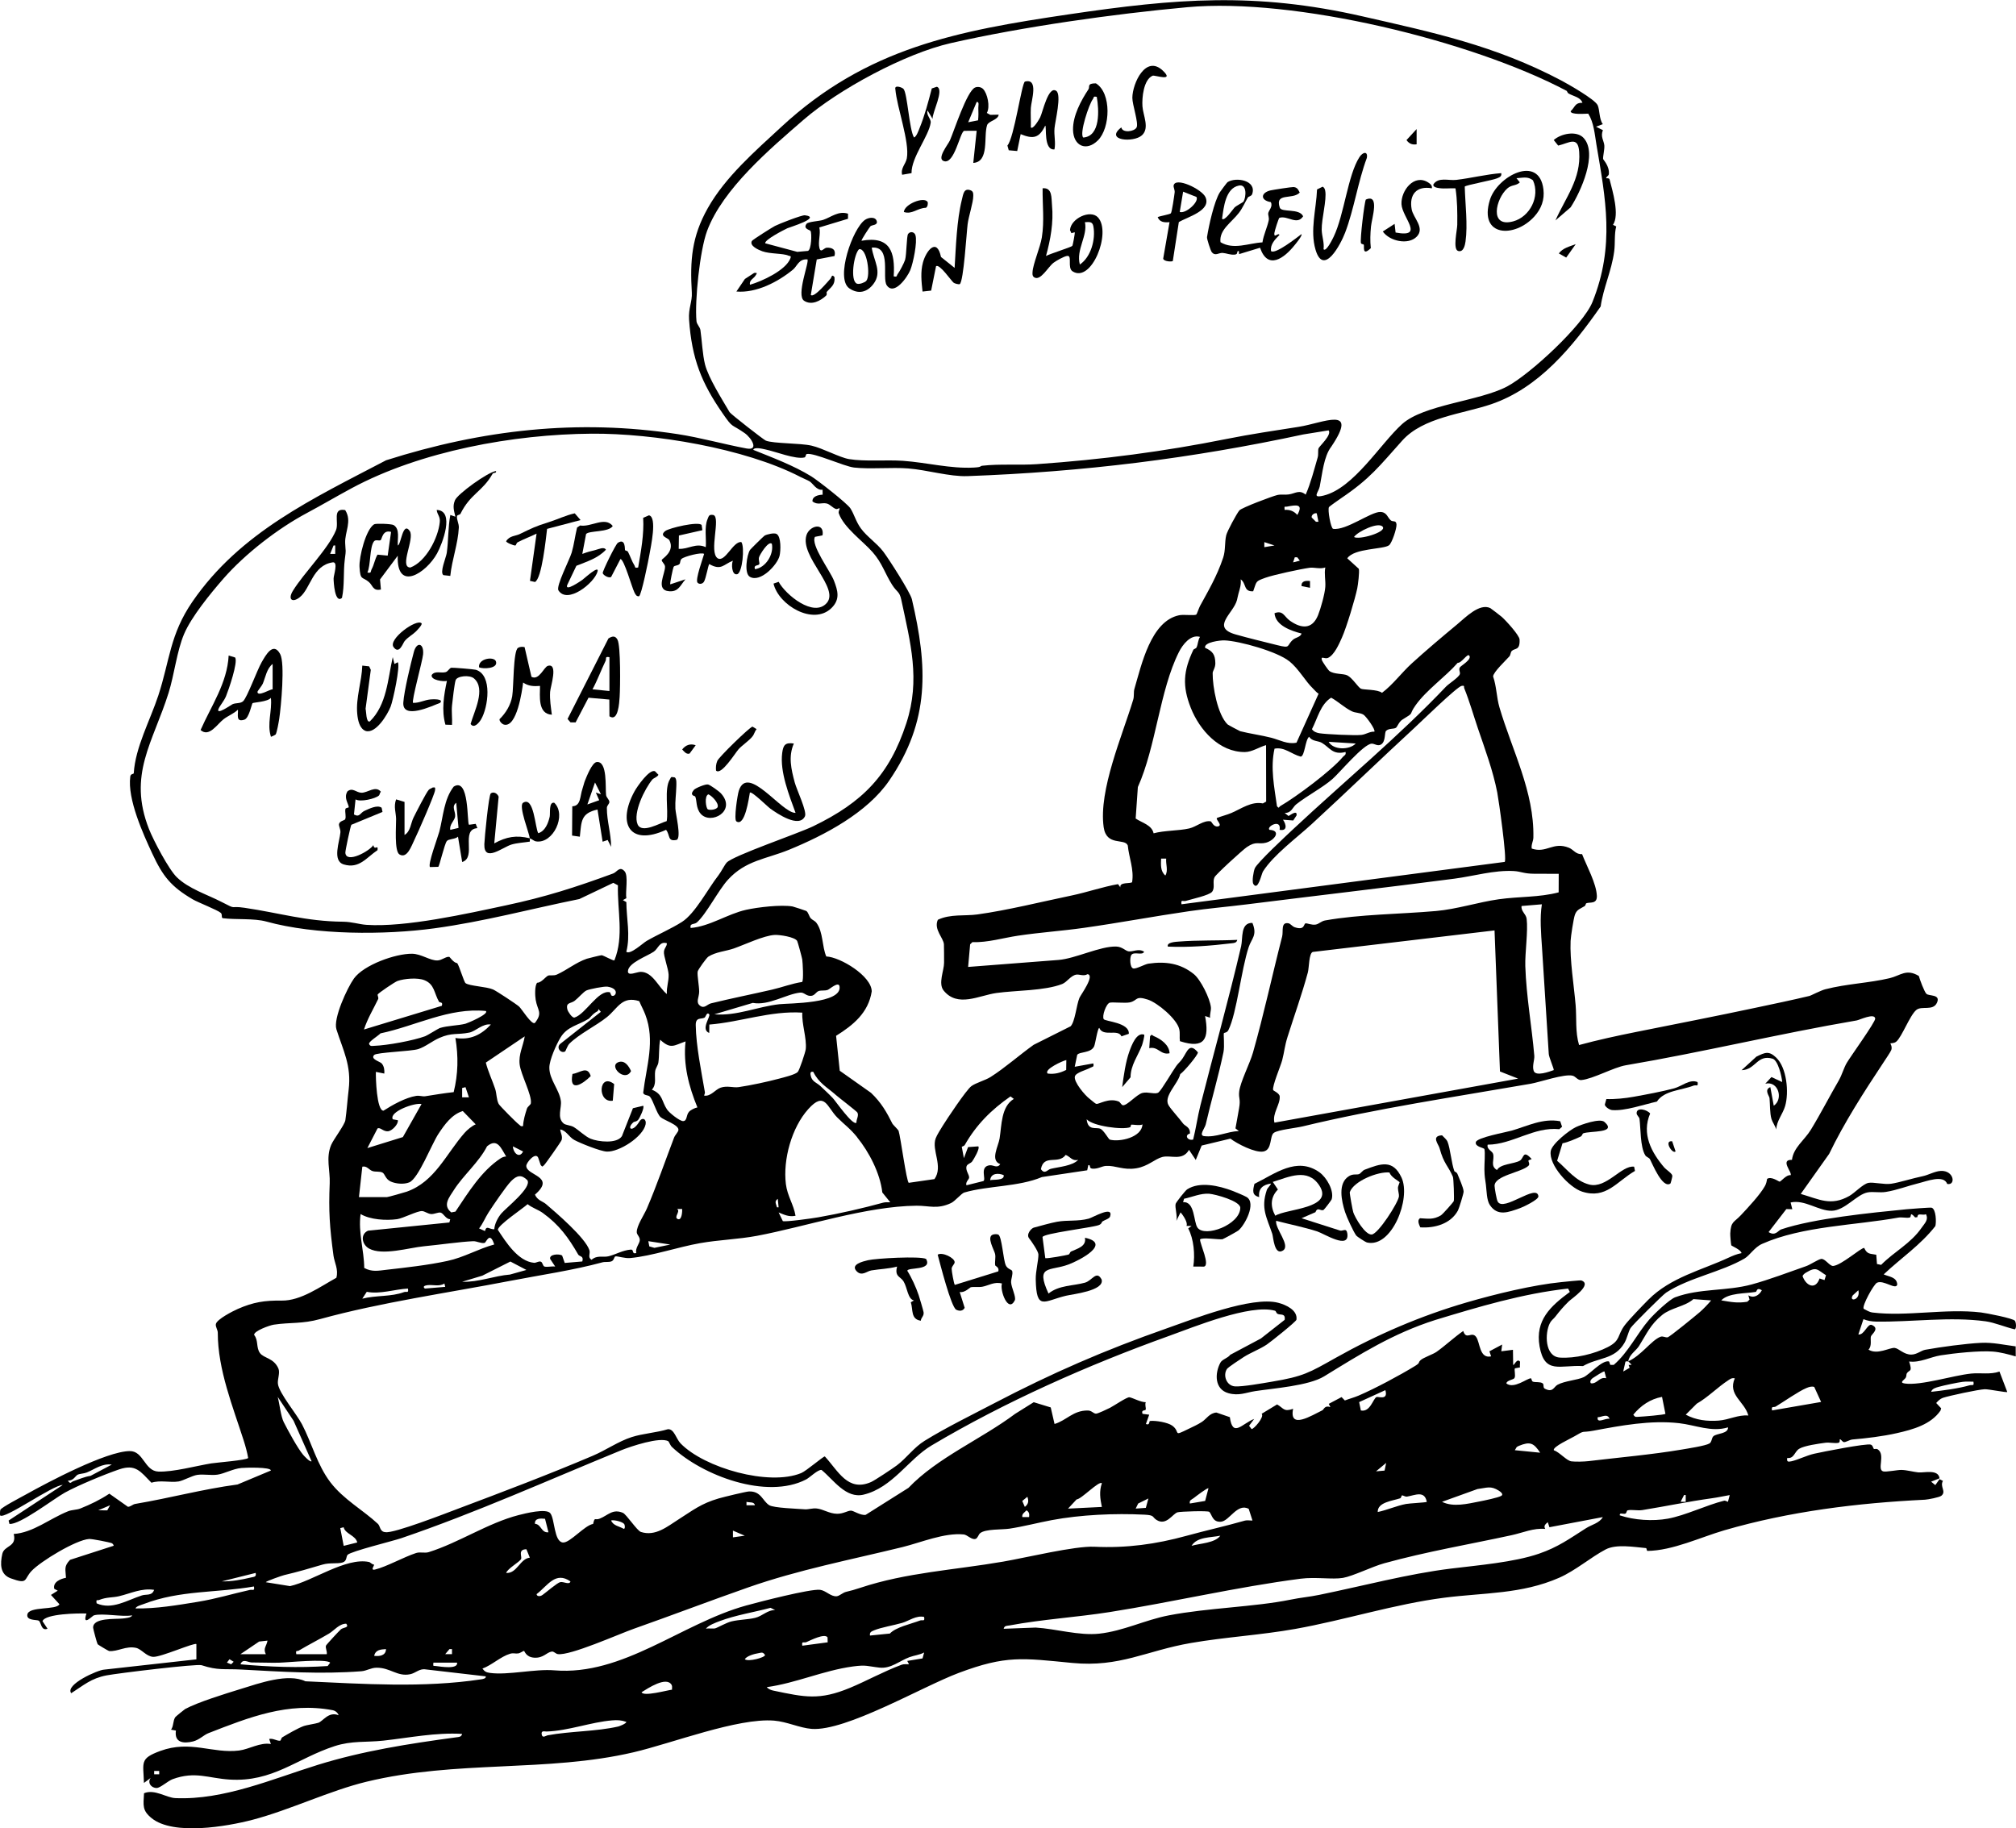 <?xml version="1.0" encoding="UTF-8"?>
<svg id="Capa_2" data-name="Capa 2" xmlns="http://www.w3.org/2000/svg" viewBox="0 0 571.32 518.1">
  <g id="Capa_1-2" data-name="Capa 1">
    <g>
      <path d="M26.66,457.77c-.46.14-3.45,3.4-2.16-.48-2.2-.1-11.66.03-12.46,2.16l1.43,2.15c-1.87.74-1.78-1.88-2.5-2.29-.55-.31-3.53.03-3.22-1.73.42-2.44,8.3-1.18,9.09-2.93l-2.4-2.63,1.92-1.21-.98-.52c-.46-1.92,1.77-2.85,3.32-3.13-.11-2.38-.66-3.22,1.16-5.09l12.33-3.98c.12-.15-.28-.63-.47-.72-.57-.26-5.66-1.27-6.47-1.21-3.72.26-13.78,6.34-16.35,9.11-2.19,2.36-.89,3.85-5.84,2.05-3.09-1.12-3.03-4.11-2.4-6.95.55-2.44,4.19-1.89,3.23-5.63,5.49-.35,10.24-4.38,15.4-6.43,1.13-.45,2.41-.36,3.51-.8,2.9-1.16,5.59-2.46,8.19-4.19l5.27,3.72c.73,0,1.35-.69,2.04-.81,10.1-1.71,19.05-4.18,29.01-5.51l9.46-3.96c.02-1.05-7.34-.82-8.38-.72-2.38.23-4.77,1.6-6.75,1.89-1.82.26-3.86-.19-5.7.06-1.48.2-4.02,1.66-5.33,1.87-2.43.38-5.23-.45-7.69.36-3.11-3.18-4.47-5.38-9.16-3.78-4.04,1.38-11.76,4.57-15.44,6.62-3.1,1.72-12.74,9.17-15.64,8.83l-.24-.95,15.34-10.08c-2.71-.06-16.55,9.88-17.74,8.63-.07-.07-.06-1.3.07-1.6.27-.67,6.02-3.66,7.2-4.32,6.29-3.51,22.81-12.26,29.45-12.32,3.95-.04,4.17,5.65,8.13,5.81,4.22.16,10.73-1.63,14.97-2.32,1.5-.24,10.01-.9,10.47-1.53-.27-1.6-.77-3.39-1.26-4.93-3-9.42-7.37-20.11-7.35-30.58,0-.81-.71-1.72-.54-2.46.31-1.37,4.82-3.66,6.23-4.28,4.4-1.93,7.58-2.42,12.47-2.36,5.37.07,10.86-3.94,15.44-6.46.67-2.33-.55-4.33-.81-6.28-1.09-8.12-1.4-12.53-1.07-20.54.15-3.61-1.14-7.16.41-10.83.68-1.6,3.83-5.68,4.03-7.04.35-2.37.61-5.97.93-8.62.83-6.84-1.57-11.12-3.47-17.11-.96-3.05,3.09-11.79,4.96-14.39,2.79-3.87,11.78-7.08,16.47-7.03,2.64.03,5.13,2,7.24,1.9,1.25-.06,2.34-1.14,3.31-1.02.15.02,1.2,1.69,2.26,1.79.64.95,1.91,5.35,2.36,5.67,1.16.84,5.87.95,7.8,1.79.91.4,6.62,4.16,7.38,4.85s3.54,5.28,4.47,4.63c2.31-2.96.72-3.49.22-6.56-.19-1.17-.31-3.98.42-4.83,1.15.04,2.43-1.73,3.09-2.01.54-.23,1.56.11,2.48-.3,2.93-1.32,5.43-3.44,8.49-4.49.33-.11,4-1.02,4.21-1,.58.06,3.32,1.67,3.62,1.45,2.77-6.83.79-14.14,1-21.26l-1.31-.7-9.62,4.59c-13.8,2.79-27.04,6.39-41.1,8.3s-33.67,1.94-47.61-1.92c-3.48-.97-8.64-.48-12.34-.95-.51-.13-.03-1.04-.57-1.51-.94-.83-6.4-2.93-7.96-3.84-6.12-3.6-8.46-6.5-11.47-13-2.55-5.5-7.07-15.38-6.22-21.78.12-.91.96-.62.99-.98.45-7.34,4.63-14.93,6.96-22.01,3.26-9.93,3.25-17.25,9.66-26.58,13.54-19.7,34.19-29.22,54.89-40.08,27.24-8.66,54.3-11.77,82.65-7.41,6.54,1.01,13.03,2.86,19.46,4.06,3.69.69,1.44-2.99-.48-4.34-4.03-2.82-3.19-1.17-6.27-5.62-5.93-8.57-8.73-15.39-9.5-26.58-.22-3.19.93-5.05.78-7.62-.53-9.16-.05-15.82,4.52-23.94,5-8.89,13.53-16.26,20.85-23.04,24.21-22.42,49.92-27.23,81.53-31.9,30.23-4.47,52.75-6.37,83.17.58,20.03,4.57,37.52,8.25,56.28,18.15,1.99,1.05,9.6,5.38,10.36,7.03.6,1.29.4,3.95,1.46,5.37l-1.92.72,1.96,1c-.79,1.79.29,3.01.39,4.31.09,1.13-.4,2.97-.35,3.82.01.24,1.87,2.02,1.63,4.32-.05.48-.92.89-.74,1.16.03.04.83-.12.95.34.87,3.39,2.87,10.05.96,12.88l.92.43c-.59,2.25-.25,4.65-.58,7.11-.73,5.49-3.08,10.3-3.83,15.58-7.92,11.35-17.48,23.12-31.06,27.72-8.08,2.74-19.24,3.67-25.18,10.3-6.6,7.36-9.07,10.75-17.28,16.3-.52.35-3.36,2.35-3.47,2.53-.44.74.51,6.02,1.17,6.17,3.65.56,10.67-4.84,13.37-4.78,1.9.04,2.04,1.6,2.97,2.38.62.52,1.53-.12,1.62,1.16.08,1.16-1.28,5.22-2.09,5.88-1.5,1.22-9.9.8-11.86,3.72l3.27,2.97c.24.79-.23,4.55-.44,5.55-.61,2.94-3.02,10.99-4.35,13.97-.8,1.79-2.15,4.89-3.92,5.72-.94.44-2.1-.68-1.77.58.13.5,1.78,2.87,2.14,3.14,1.36,1,3.94.69,5.07,1.24,1.42.7,3.01,3.29,3.84,3.77.64.37,4.8.16,6,1.18,3.07-2.29,5.52-5.67,8.42-8.32,3.93-3.59,8.72-7.63,12.89-11.09,2.34-1.94,6.31-6.08,9.39-4.6.18.09,2.92,2.2,3.25,2.49,1.13,1,4.98,5.19,5.04,6.41.15,3.2-1.34,2.38-2.22,3.25-.33.33-.33,1.13-.65,1.51-.92,1.06-4.62,4.5-4.63,5.72.99,2.84.96,5.87,1.79,8.72,3.57,12.18,9.9,23.94,9.62,36.92-.02,1.05-.67,2.05-.46,3.13,4.22,1.44,6-2.06,10.54-.23,1.32.53,1.94,1.93,3.72,1.8,1.27,3.3,4.08,8.36,4.19,11.85.08,2.42-2.02,1.67-3.01,2.09-.13.06-.17.63-.47.81-1.1.7-2.2.89-2.74,2.44-.39,1.12-1.16,6.11-1.22,7.43-.24,5.43.96,12.65,1.43,18.22.31,3.72-.15,7.53.97,11.27,5.34-1.45,10.76-2.62,16.19-3.71,11.6-2.32,22.71-4.49,33.9-6.87,5.28-1.12,10.21-2.14,15.27-3.35.27-.06,3.15-1.55,4.44-1.88,6.19-1.58,12.26-1.73,18.23-3.14,3.03-.72,4.7-2.78,8.26-.62.25.97,1.53,4.44,2.14,5.05.71.71,4.11.06,3,2.52s-4.32.78-5.86,2.06c-1.84,1.53-4.09,7.66-5.67,8.97-.67.56-1.6.43-1.67.49-.07.06.59.85.26,1.87-.14.45-1.85,2.99-2.32,3.7-5.44,8.21-11.06,16.95-15.29,25.75l-8.06,11.36c5.23,1.5,8.51,3.54,13.76.58,1.56-.88,3.84-3.39,5.41-3.71,1.4-.29,4.41.54,6.46.24,2.26-.33,6.14-1.57,8.91-2.13,1.62-.33,3.42-1.4,5.1-1.5,3.83-.23,4.39,4.19,1.87,3.69-1.01-2.75-5.88-.73-8.32-.15-2.63.63-5.92,1.91-9.08,2.41-1.74.28-3.58-.15-5.14.13-3.1.56-6.41,5.11-10.14,5.21s-7.69-3.26-11.7-2.35l.48,1.91-1.69-.04-5.03,6.52c1.95,1.24,2.68-.46,3.59-.77,9.23-3.11,25.5-4.71,35.51-5.7.79-.08,6.77-.55,7.11-.44,1.26.43,1.35,4.07,1.05,5.21-4.23,5.41-9.76,9.07-14.64,13.69,1.54.69,3.7.73,3.84,2.86-.35,1.71-3.87-1.42-5.75-.49-.91.45-4.28,6.5-3.77,7.38.87.42,1.53.93,2.55,1.06,9.62,1.19,20.74-1.21,30.71-.02,1.4.17,9.14,1.65,9.62,2.37.29.44.49,2.03-.03,2.42-2.58-.58-5.72-1.93-8.27-2.28-10.13-1.39-20.84.23-31.05.08-1.21-.02-2.47-.23-3.59-.69l-1.44,4.32c1.66.33,2.59-3.21,3.83-2.67,2.25.98.07,2.5-.24,3.17s.37,2.76-.72,3.81c2.49,1.58,5.97-.62,7.41-.48,1.18.11,2.59,1.94,4.77,1.89,1.57-.04,2.74-1.16,3.92-1.37,4.4-.79,11.35-1.74,15.78-1.96,3.34-.17,6.56.59,9.83,1l.02,2.85c-2.11-.6-4.33-1.21-6.53-1.38-3.74-.29-10.9.46-14.73,1.07-3,.48-5.85,2.14-8.95,1.75,1.03,3.12.05,2.25-.65,3.35-.18.28-.06.76-.3,1.21-.34.64-2.06,1.42-.26,1.68,4.52.64,13.69-2.3,18.77-2.82,2.69-.27,5.43.34,8.04-.57l2.21,5.79c-.23.22-5.28-.83-6.4-.78-1.78.07-10.06,1.84-11.85,2.44-.77.26-1.36.87-1.89,1.46l1.4,1.5-.18.65c-2.73,3.96-7.79,5.36-12.34,6.39-3.99.91-8.75,1.48-12.58,1.8-.84.07-1.92.81-2.45.75-.47-.05-.9-.96-1.18-.78-.04.03.13.83-.32.96-.96.26-2.58-.16-3.76,0-1.86.25-5.94.81-7.41,1.7-1.37.84-1.43,2.87-3.39,2.61-.2,1.1.21,1.15,1.18.94,1.9-.42,4.24-1.64,6.49-2.15s14.8-2.99,16.01-2.57c.61.21.66,1.09.89,1.22.2.11.67-.16,1.09.13,2.23,1.53-.3,5.69,1.51,6.23.83.24,4.09-.44,5.21-.41,1.66.05,3.28.55,4.77.7,1.61.16,5.65-1,6.01,1.67l-2.39.96,1.19.97,1.2-1.69.96.5c-.96,1.66,1.05,2.99-.45,4.21-.55.45-3.81,1.08-4.66,1.12-19.08.93-38.29,3.28-56.79,8.65-6.73,1.96-14.7,5.78-21.83,5.86-.26,0-.19-.78-.43-.8-3.42-.31-8.42-1.19-11.42.38-4.21,2.21-8.52,5.98-13.18,8.03-10.64,4.67-21.36,4.22-32.52,5.65-14.03,1.79-28.22,6.34-42.21,8.84-9.86,1.76-19.78,2.3-29.58,3.99-12.78,2.2-20.13,6.96-33.67,5.66-14.12-1.36-18.71-2.23-32.18,2.83-10.36,3.89-31.97,16.6-41.69,15.86-3.36-.26-6.99-2.04-10.63-2.34-10.3-.83-28.87,6.41-39.83,8.97-24.61,5.75-50.06,2.15-75.7,8.35-10.38,2.51-21.62,7.98-32.26,10.78-7.35,1.93-22.44,4.5-28.58-.43-2.75-2.21-2.38-3.63-2.19-7.09,3-1.26,6.33,1.27,8.88,1.38,13.77.6,27.62-5.48,40.38-9.43s25.63-5.96,39.21-7.8c.72-.1,1.48-.06,1.67-.97-7.52-.44-14.9,1.09-22.31,1.91-4.83.53-8.91-.03-13.79,1.55-10.72,3.48-17.53,10.27-29.84,9.48-5.99-.38-9.69-2.43-16.06-.12-1.36.49-3.52,2.51-4.57,2.51-1.57,0-2.68-1.53-1.68-2.86l-1.91,1.43c-.18-5.9-1.27-6.9,4.64-9.07,8.54-3.14,14.81.82,22.33-.12,2.87-.36,5.95-2.38,9-1.84l-.48-1.43c1.01-.27,2.21.58,3.05.5.33-.03.33-.77.66-.97,1.53-.92,4.35-2.54,5.93-3.14,1-.38,3.48-.7,4.29-.98,1.37-.47,2.89-3.28,5.74-2.14-.24-.74-.93-1.28-1.69-1.43-12.66-2.39-23.72,2.04-35.2,6.51-1.33.52-2.59,1.91-4.37,2.35-2.68.66-5.34.36-4.84-3.08l-1.38-.26c.77-1.02.49-2.55,1.22-3.57.1-.15,2.6-2.19,2.76-2.27,3.66-1.98,11.47-4.37,15.68-5.67,5.34-1.65,13.47-4.57,18.42-2.2,16.3.73,33.36,1.93,49.8-.56.42-.06,1.44-.21,1.31-.84l-17.02-1.97c-1.75-.32-2.85,1.06-4.42,1.37-3.65.74-5.57-1.87-9.49-1.85-1.61,0-2.8.88-4.31,1-11.52.89-22.59.13-34.02-.48-4.89-.26-6.58.32-11.28-1.23-1.34-.44-23.71,2.27-26.91,2.88-4.41.84-6.48,2.79-10.04,5.06-1.81-2.45,7.58-6.62,9.37-6.69l26.11-2.91v-4.32c-.57-.51-10.01,3.72-12.24,3.61-1.96-.1-3.3-2.21-4.89-2.55-2.86-.61-5.15,1.11-7.6.91-.19-.02-3.13-1.78-3.25-1.93-.16-.18-1.26-4.28-1.28-4.65-.15-2.94,6.32-2.42,8.33-2.64.56-.06,2.63-.21,2.7-.9-2.76.52-8.45-.7-10.79,0ZM443.96,25.74c-27.02-14.28-77.25-26.46-107.47-23.7-20.82,1.9-46.67,5.54-67.04,10.18-13,2.96-31.82,13.13-41.79,21.78-9.35,8.11-22.83,19.5-27.28,31.45-2.04,5.49-3.54,19.81-3,25.59.09.9.98,1.62,1.11,2.48.43,2.94.6,6.94,1.3,9.74.95,3.79,4.89,10,6.97,13.55.33.56,9.67,7.83,10.27,8.07,2.22.86,9.74.68,12.95,1.42s7.95,3.36,10.62,3.81c4.5.75,10.66.16,15.3.49,6.85.49,13.43,2.28,20.13,1.91,2.36-.13,1.55-.42,2.38-.52,4.98-.57,10.41-.1,15.38-.44,18.7-1.31,36.07-3.59,53.77-7.14,6.95-1.39,13.65-2.37,20.53-3.45s17.11-6.15,9.2,5.61c-2.17,2.8-2.55,7.71-3.29,11.33-.34,1.65-2.37,3.4,1.11,2.55,8.54-2.1,16.06-14.67,22.21-20.24s21.96-6.51,29.82-10.7c6.47-3.45,21.5-17.32,24.15-23.92,6.42-15.93,3.69-29.4,1.13-44.59-.51-3.04-.72-6.22-2.32-8.79-.86,0-5.03.38-4.99-.69,1.35-1.28,1.19-2.42,3.35-2.4-.63-1.64-2.6-1.83-3.97-2.64-.3-.18-.39-.69-.53-.76ZM376.52,121.97l-7.14,1.15c-31.64,6.81-62.37,10.63-95.23,11.82-5.07.18-11.44-1.76-16.79-2.18-4.46-.36-11.03.25-15.31-.25-2.91-.34-11.29-4.26-13.42-3.84-.32.06-.26.88-.63.97-2.53.63-8.31-1.7-11.08-2.26-.71-.14-3.15-.8-3.46.11,5.53,2.24,11.35,4.38,16.46,7.52,1.82,1.12,10.17,7.65,11.08,9.07,1.08,1.68,1.54,3.72,2.96,5.67,1.76,2.41,4.44,4.08,6.35,6.58,1.59,2.09,7.67,11.59,8.11,13.5,4.48,19.11,5.16,34.46-6.42,51.39-6.26,9.16-18.35,15.49-28.35,19.59-6.53,2.68-12.31,2.98-17.37,8.53-2.7,2.96-6.11,9.71-8.78,12.08-.76.67-2.1.14-1.78,1.58,5.45-.45,10.42-3.97,15.71-5.15,3.33-.74,9.91-1.51,13.17-.95.25.04,3.71,1.17,3.88,1.27.59.35.8,1.54,1.27,2.07s1.15.66,1.65,1.35c1.9,2.6,1.53,6.63,2.76,9.48,3.98.17,12.86,5.55,12.88,9.91-.95,6.07-5.27,9.56-10.1,12.58l1.04,9.9,8.86,6.26c2.95,2.82,4.43,5.48,6.08,8.77.11.22,1.65,1.72,1.73,1.98.57,1.75,2.23,14.41,2.89,14.75l7.28-1.05c2.57-3.65-.89-8.16.34-11.54.35-.96,1.44-2.66,2.03-3.62,1.04-1.69,6.65-10.14,8.09-11.19,1.3-.95,3.9-1.62,5.44-2.59,4.07-2.58,8.14-6.21,12.21-9.12l10.47-5.25c1.26-1.27,1.66-6.07,2.5-8.05.39-.9,4.48-6.42,2.29-6.72-1.06.67-2.31-.02-3.2.13-1.58.28-2.6,2.12-3.98,2.66-5.05,1.96-13.11,1.77-18.67,2.55-4.87.68-10.95,4.2-14.92-.7-1.62-2,.14-5.7.12-7.89-.01-1.41.02-4.03-.04-5.2-.1-1.82-2.97-4.26-1.72-6.97,3.55-1.69,7.66-1.02,11.2-1.51,8.54-1.18,18.29-3.62,26.76-5.38,4.36-.91,8.69-2.43,13.1-3.21l.67.92c-.35-1.6,2.88-.98,3.32-1.48.58-3.6-.87-6.87-1.23-10.4-.86-2.16-6.05.35-6.83-5.19-1.48-10.5,5.33-26.02,8.38-36.15.3-.99.06-2.11.33-3.03,1.99-6.74,4.63-19.24,12.7-20.88,1.28-.26,4.28.17,4.85-.19.14-.09.76-1.91,1.05-2.45,2.17-4.01,4.77-8.29,6.56-13.69.7-2.11.38-4.3.86-6.34.27-1.14,3-6.2,3.74-7.05.68-.76,9.29-4.01,10.76-4.35,1.06-.24,2.14,0,3.19-.16,1.96-.28,2.98-1.44,4.83.05,1.43-3.25,2.37-7.01,3.4-10.53.25-.87.03-1.85.23-2.56.15-.56,3.92-3.89,2.85-5.14ZM226.72,135.11c-15.76-8.11-41.49-12.33-59.03-12.2-22.18.16-48.45,4.94-67.97,15.42-4.24,2.28-8.62,4.86-12.72,7.05-8.34,4.44-17.58,11.64-23.64,18.56-3.8,4.35-9.12,10.89-11.18,15.72s-2.78,11.52-4.4,16.69c-4.43,14.12-11.63,23.15-5.56,38.61,1.25,3.17,5.6,11.46,7.91,13.68,3.44,3.3,8.52,4.84,12.68,6.99,4.6,2.38,1.99.98,6.5,1.65,9.9,1.45,17.39,3.84,27.84,3.94,2.61.02,4.62.75,6.7.89,11.1.74,28.46-3.16,39.61-5.54s19.56-5.07,30.31-9.02c1.09-.4,1.83-2.23,3.25-.6,1.1,1.26.17,5.75.48,7.61l-.98.55.98.55c.03,4.69,1.2,9.46-.01,14.08,1.1.94,4.69-2.45,5.77-3.08,3.12-1.8,7.02-3.48,10-5.38,3.75-2.39,7.36-9.4,10.32-13.18.79-1.01,1.76-2.99,2.36-3.64,1.84-1.98,20.21-8.21,24.49-10.28,14.09-6.82,21.64-14.58,26.42-29.22,4.04-12.37,1.15-22.81-1.44-35.01-.51-2.41-1.21-2.04-2.59-4.21-2.11-3.33-2.77-6.1-5.53-9.25s-8.14-6.92-9.58-10.99c-.2-.57.34-1.22.21-1.45-.07-.12-.65.32-.99.21-1-.31-1.67-1.36-2.72-1.58-1.32-.28-2.51.53-3.96-.56-.11-1.5,1.71-1.87,2.88-1.92l-.02-1.41c-1.75.26-2.75-1.83-3.71-2.39-.58-.34-1.87-.86-2.68-1.28ZM364.05,144.51c1.45-.12,2.64.34,3.6,1.43,1.83-3.22-.34-2.85-2.87-2.37-.77.15-.83-.34-.73.94ZM373.16,145.48c-.63-.19-1.6.45-1.43,1.19l1.2,1.2h.71s-.48-2.39-.48-2.39ZM391.87,149.32c-1.13-1.58-7.18,1.36-8.15,2.87,1.36.91,9.23-1.36,8.15-2.87ZM361.18,154.59l-2.88-.95v1.43s2.88-.48,2.88-.48ZM368.37,158.9l-.73-.95h-.71s-.48,1.43-.48,1.43l1.92-.48ZM375.57,160.83c-1.44.51-3.19-.09-4.43.08-2.58.36-10.26,2.01-12.55,2.84-2.93,1.06-2.39.94-3.45,3.83-2.82.14-1.85-2.19-3.54-3.39.19,1.42-.25,2.74-.63,4.07-.22.78-.22,1.05-.42,1.81-1,3.78-7.47,7.72-.41,9.73,3.67,1.05,8.09,2.1,11.82,3.04,4.04,1.02,2.48.14,4.53-1.59.73-.61,2.03-.67,2.37-1.7-2.95-.75-7.41-2.27-7.67-5.76,2.44-.94,2.7.94,4.36,2.12,3.19,2.26,6.3,2.55,7.97-1.54.74-1.82,1.92-6.01,2.06-8.02.13-1.87-.35-3.68,0-5.51ZM340.08,180.5c-2.65-.78-4.92,2.17-5.99,4.31-5.46,10.87-6.47,26.76-11.63,38.25l-.62,8.92c1.81,1.23,4.58,1.82,5.08,4.19,3.11-.84,7.13-.7,10.09-1.38,2.05-.47,4.1-2.39,6.1-2.01.26.05.79,1.64,2,1.44,1.57-.25-.7-1.95-.23-2.4,1.2-.48,2.87-.89,4.1-1.42,2.85-1.22,5.66-3.35,8.91-2.7l.93-.52-.03-16c-1.88.52-3.98,1.95-5.99,1.96-7.28.06-12.89-6.31-15.34-12.53s-2.1-10.46.72-16.43c.13-.27.73-.32.92-.71.41-.84.38-2.1.99-2.99ZM365.33,187.38c-3.34-2.7-14-5.72-18.34-5.89-1.11-.04-5.87.49-5.47,2.11,2.13.93,2.86,1.91,2.9,4.35.02,1.34-.75,2.15-.76,2.83-.04,3.83,1.38,11.73,4.22,14.52.15.14,3.39,1.88,3.58,1.93,2.61.67,6.11,1.16,8.83,1.86,2.36.61,4.59,1.94,7.13,1.39l6.26-13.87c-.63-.38-1.02-.94-1.54-1.43-2.27-2.16-3.99-5.54-6.8-7.82ZM416.33,185.77c-.5-.62-2.23,2.26-3.21,2.06-3.4,3.92-8.86,7.69-11.94,12.03-2.19,3.08-.03,1.8-3.8,4.12-.9.55-1.41,2.05-1.79,2.29-.65.4-1.95.09-2.78.85-.51.47-.06,3.01-1.4,3.86-.97.61-1.85-.24-2.67-.22-2.31.07-9.14,8.29-11.14,10.03-2.8,2.45-7.21,4.73-10.29,7.19-.96.77-1.34,2.5-3.25,2.41l1.1.87c.23-.04,2.57-1.96,2.27-.15l-.94,1.42-2.9-.22c1.02,1.47,1.22,3.29-.96,2.87.58-3.27-3.83-.93-2.88,0,3.44.18,1.49,2.97-.96,3.64-2.16.58-2.73-.58-5.43,1.24-1.18.8-8.73,7.68-9.17,8.55-.65,1.29.23,2.94-.69,4.12-.79,1.02-5.91,2.11-7.49,2.6-.72.22-1.44-.56-1.18.95l91.59-12.01c.7-.7-1.7-17.6-2.11-19.68-1.21-6.19-3.44-12.17-5.45-18.07-1.27-3.73-2.43-7.85-3.9-11.45-.19-.47.27-.84-.76-.68-1.27.21-11.56,10.24-13.46,11.99-9.46,8.71-19.34,18.29-28.97,27.14-4.23,3.89-10.92,8.8-13.85,13.46-.46.73-1.38,5.62-2.72,3.57-.47-.73.04-3.55.39-4.44.61-1.55,9.05-9.4,11.04-11.26,14.23-13.31,29.78-26.15,43.17-40.27.77-.81,3.55-2.55,3.9-3.51.2-.55-.4-1.26.01-1.92.33-.52,3.54-2.27,2.65-3.38ZM389.48,207.36c.45-.5-2.35-4.38-3.09-4.82-1.04-.61-2.26-.44-3.34-.98-2.08-1.03-3.78-2.71-5.81-3.83-3.04,1.91-3.84,5.82-5.44,8.92.46.72,1.31,1.03,2.12,1.16,1.9.3,10.05.69,11.92.47,1.24-.15,2.34-.99,3.64-.92ZM381.32,213.12c-3.7.95-4.47-1.29-6.75-2.61-1.03-.6-2.74-.36-3.57-1.71-1.14.91-1.22,5.47-2.38,5.64-2.6-.67-4.59-2.82-7.43-2.26-1.22,5.46-.06,10.89.69,16.29.64.82.51.23.95-.02,4.51-2.61,14.52-10.07,17.72-13.92.38-.46.99-.54.76-1.42ZM384.2,210.72l-7.67-.48c1.31,2.37,5.92,2.36,7.67.48ZM330.48,243.33h-1.43c-.06,1.73-.24,3.56,1.2,4.8.89-1.47.07-3.2.24-4.8ZM441.76,247.65c-2.32.01-4.65,0-6.98-.02-3.04-.02-3.69-.65-5.81-.77-5.54-.3-11.38,1.45-16.78,2.16-19.56,2.55-39.34,4.84-58.9,7.29-5.59.7-10.8,1.13-16.29,1.93-10.25,1.49-19.51,3.26-29.81,4.72-6.19.88-12.54,1.3-18.67,2.22-4.24.63-8.56,1.97-12.96,1.84l-.63.61-.57,6.41,25.6-1.98c4.75-.36,11.85-3.94,16.35-3.8,1.72.05,2.56,1.18,3.49,1.36,1.15.21,2.92-.92,4.43.11-.43,1.17-2.88-.15-3.62.92-.47.68-.46,3.57.55,3.82.84.2,3.24-1.2,4.31-1.36,4.83-.71,9.05-.1,12.84,2.95,1.94,1.56,4.59,6.89,4.85,9.42.09.94-.36,1.98-.22,2.95l-1.43-.48c1.2,6.4-.02,9.45-7.13,7.13-.17-1.14.08-2.26-.19-3.41-.67-2.89-6.14-7.47-8.89-8.37-3.69-1.21-2.85.32-5.15.79-1.35.27-4.91-.13-5.66.08-1.01.29-2.26,3.82-1.7,4.67.44.67,7.32.93,7.11,4.15l-2.09.72c-.94-2.24-5.17.29-6.29-2.4-.52.2-1.1,4.49-1.46,5.25-.93,1.97-4.19,1.45-4.79,2.4l-.7,3.37,5.27-.95c.23,1.15-.21.86-.89,1.25-1.03.6-4.03,1.32-4.33,2.42-.43,1.54,2.91,5.45,4.17,6.37.49.36,1.51,1.32,1.88,1.42.74.2,3.5-1.8,6.36-.66.42.17.76,1.01,1.2,1.06,1.2.12,3.83-3.03,5.52-3.49,1.54-.42,3.72.54,4.58-.16.91-.75,3.97-6.06,5.02-7.49.68-.93,1.04-1.05,1.78-2.13,1.33-1.95,1.92-4.63,4.35-1.72.02.78-4.01,5.54-5.01,6.16-.63,2.79-4.92,6.36-3.25,8.93.89,1.37,2.88,3.49,4.06,5.08.53.72,2.08,1,1.93,2.84-1.65.42-.64,2.13.92,1.7.81-3.18,1.25-6.51,2.06-9.7,3.8-15.01,8.02-29.98,11.54-45.1.52-2.25-.25-6.71,3.19-6.6,1.46,3.51-.23,4.39-1.05,6.86-2.15,6.47-3.33,18.6-5.75,23.52-.37.76-1.16.71-1.28.86-.16.22.24,3.65-.12,5.4-1.41,6.79-3.47,13.71-5.03,20.48-.25,1.07-2.04,3.12-.45,3.31,3.4.42,6.46-1.31,9.84-1.44l-.96-.76c.37-1.88.67-3.78,1.02-5.68.49-2.7-.18-2.75.03-4.71.29-2.72,3.02-7.97,3.9-11.05,3.12-10.95,5.46-21.98,8.28-32.93.38-1.49-.44-4.18,1.8-3.75.55.1,1.09.89,1.74,1.11,2.96,1.01,2.5-1,3.1-1.09.48-.08,1.69.54,2.88.34.88-.15,1.58-.97,2.62-1.16,9.89-1.77,21.42-1.79,31.46-2.68,5.91-.52,11.99-2.51,17.78-3.33s11.47-.5,16.98-1.96l.02-5.26ZM436.95,256.29l-5.75.48c-.21,1.53,1.26,2.21,1.44,3.63.44,3.47-.5,9.71-.38,13.39.28,8.61,1.84,17.1,2.55,25.41.1,1.19-.65,2.86-.18,4.27.57,1.72,4.48.22,5.69-.19.15-.19-1.36-3.66-1.41-4.57-.62-9.97-1.28-20.35-1.92-30.21-.26-3.92-.66-8.41-.03-12.21ZM425.08,303.67l-1.54-39.98-51.51,6.1c-1.11.38-1.03,4.45-1.39,5.8-1.74,6.4-3.84,12.18-5.74,18.21-.86,2.73-.91,4.24-1.53,6.65-.42,1.64-2.92,7.44-2.56,8.49.07.2,1.78.88,1.85,1.79.18,2.31-2.16,4.84-1.49,7.44l69.06-12.48-5.16-2.03ZM227.31,278.3c.48-.39.17-5.54.04-6.39-.09-.58-1.3-5.04-1.45-5.26-.76-1.13-4.95-1.75-6.36-1.68-3.1.16-8.58,2.79-11.59,3.84-2.32.8-5.1.96-7.22,2.32-.5.32-2.91,3.64-3.02,4.23-.17.98.43,4.09.43,5.67,0,1.67-1.09,3.02.28,4.02,1.22.89,1.98-.42,3.06-.69,5.81-1.43,11.52-2.55,17.32-3.89,2.86-.66,5.6-1.73,8.51-2.17ZM189,267.33c-2.09-.66-2.45,1.52-3.72,2.38-1.88,1.29-7.21,3.14-7.33,5.52-.08,1.54,2.54.2,3.62.2,3.43,0,5.06,4.43,7.42,6.29-.15-1.92.56-3.56.49-5.5-.06-1.68-1.49-5.39-1.32-6.55s.81-1.35.83-2.34ZM124.44,283.95c-1.45-2.48-1.25-4.99-4.18-6.16-1.92-.77-5.65-.46-7.61.23-.77.27-5.3,3.35-5.59,3.79-.17.25.3.94.11,1.33-1.37,2.87-3.04,5.57-4.02,8.63l22.06-6.71c.42-1.19-.62-.85-.77-1.12ZM202.43,287.47c6.45.51,12.1-2.16,18.47-2.87,2.59-.29,17.77-.1,17.02-5.03-.24-1.57-2.77.76-3.34.97-.83.31-1.79.07-2.55.32s-1.09,1.22-2.05,1.36c-1.46.21-2.04-1.03-3.2-.91-3.98.41-8.92,3.76-13.44,2.92l-10.9,3.24ZM173.25,282.11c1.06.77,2.68-1.9-1.1-2.48-.92-.14-5.14.69-5.97,1.08s-2.28,2.12-3.32,2.92c-1.12.86-2.61.38-2.05,2.53.14.53,1.29,2.34,1.98,2.23,3.17-.93,6.77-8.01,10.08-7.16l.38.88ZM181.2,283.75c-4.95-1.61-6.14,2.04-9.18,4.49s-7.94,4.83-10.67,7.56c-.53.53-1.07,2.12-1.18,2.18-1.21.71-2.64-1.06-1.41-2.13l11.52-9.09c-1.18-1.4-.4-.45-.98-.15-1.46.77-2.01,1.83-2.52,2.15-2.89,1.82-6,2.11-7.92,5.27-1.18,1.94-3.18,6.36-3.18,8.55,0,3.42,2.84,6.22,3.27,9.46.26,1.94-1.18,4.72.79,6.37.58.48,1.98.49,2.84,1,1.4.83,3.25,2.69,4.83,3.33,2.16.87,7.43,1.47,8.84-.75l3.12-7.91,2.9-.69c.46.45-.99,3.49-1.41,3.97-.53.61-1.1.49-1.32.67-2.13,1.84-.33,3.13,1.66-.17.83-1.37,2.07-.7,1.76.79-.73,3.56-7.54,7.9-11.02,7.72-1.8-.09-7.48-2.36-9.2-3.3-1.55-.85-2.22-2.68-3.98-2.97.1,1.06.73,1.85.4,3-.12.42-4.61,6.81-4.95,7.09-.52.42-.41.66-.98,0l-.71-2.09c-.77-1.7-3.36,1.37-3.37,2.31-.03,2.83,8.55,2.89,2.45,8.16.67,1.61,2.25,1.93,3.07,2.63,2.92,2.49,11.18,9.56,12.36,13.1.34,1.02-.58,2.02.61,2.74,1.59-1.4,3.22-.63,4.76-.99,1.91-.44,4.06-1.72,6.32-1.9,1.09-.09.17,1.39,1.61.97-.4-1.34.93-2.66.98-3.64s-.84-1.5-.86-2.26c-.04-1.84,2.1-4.92,2.87-6.72,2.78-6.48,5.19-13.49,7.71-20.1.28-.73,1.17-1.57,1.23-2.14.16-1.48-4.13-2.78-5.07-3.66-1.11-1.05-2.06-4.67-2.99-5.77-.48-.57-1.64-.26-1.93-1.1.9-7.58,3.48-14.71.58-22.24-.48-1.25-1.17-2.49-1.69-3.74ZM137.68,286.52c-10.48-1.02-19.79,4.23-29.86,6.35-.51.61-3.47,2.39-3.22,3,.31.75.83.55,1.43.53,3.74-.13,11-1.46,14.48-2.73.57-.21,3.74-2.19,4.11-2.31,2.22-.7,5.18-.68,7.31-1.23.58-.15,6.77-2.77,5.75-3.6ZM227.37,286.99c-9.09-.57-17.5,2.68-26.35,3.38l-.03,2.38c-2.53-.97.47-4.7,0-5.27-.69-.85-.99.76-1.32.93-.99.52-2.53-.22-2.5,2.12.09,5.92,1.59,13.15,2.59,18.98.07.39-.17.64-.21,1,1.92.29,3.13-1.74,4.69-2.26,1.88-.63,3.54.08,5.1-.15,3.41-.5,8.19-1.52,11.52-2.42,1.23-.33,4.44-1.09,5.21-1.86.47-.46,2.19-5.63,2.28-6.5.31-3.08-1.17-7.13-.98-10.33ZM521.19,306.02c.78-1.34,1.36-3.42,2.17-4.79,1.09-1.85,8.15-11.62,8.06-12.55-.16-1.69-4.46.39-5.24.52-21.93,3.74-43.75,9.03-65.46,12.71-3.4.58-9.27,3.87-12.58,4.19-1.03.1-1.6-1.01-2.44-1.23-2.31-.62-9.31,1.82-11.89,2.27-21.7,3.77-43.53,6.99-64.65,12.09-1.96.47-6.92.96-8.14,1.81-1.29.89-.4,4.82-2.98,5.31-2.33.44-7.45-2.2-9.35-3.65l-8.15,1.96-1.67,4.08-1.91-2.86c-1.87,3.25-5.18,1.4-7.56,2.02-2.14.56-4.04,2.65-7.37,3.2-3.71.61-5.79-.82-8.6-.67-1.2.07-2.28.9-3.84.78-1.16-.09-.31-1.11-1.17-1.01l-.31,1.47-12.84,1.92c-6.59,2.79-15.29,2.42-22,4.38-.81.24-2.61,2.45-3.74,2.98-3.92,1.85-6.24.73-9.79.76-14.19.12-31.53,5.96-45.19,8.53-5.28.99-10.83,1.14-16.15,2.08-6.21,1.09-13.66,3.65-19.77,4.22-1.59.15-3.57-.57-4.19-.47-.43.07-.37,1.07-1.11,1.39s-1.83.09-2.58.29c-8.34,2.27-17.63,3.61-26.29,5.28-17.56,3.39-36.66,6.1-53.67,10.79-5.21,1.44-8.34.89-13.18,1.6-1.17.17-5.7,1.79-5.59,2.91,1.25,1.55.53,3.57,1.63,5.11s3.89,1.37,5.23,4.37c.56,1.24-.29,3.11-.12,4.39.34,2.65,5.26,8.48,6.82,11.45,2.74,5.24,4.32,11.55,8.04,16.43s9.33,7.92,13.49,11.81c.67.62.5,2.26,2.14,2.34,2.32.42,17.22-5.39,20.51-6.63,12.57-4.73,25.86-9.76,38.22-15.02,3.72-1.58,7.28-4.09,11.02-5.29,3.21-1.03,7.04-1.25,10.28-2.24,1.79-.1,2.3,2.69,3.59,4.03,6.76,6.96,25.09,12.17,34.19,8.4,1.43-.59,6.29-4.78,6.69-4.71,3.79,4.09,6.5,10.15,13.11,7.25,1.05-.46,6.18-3.88,7.3-4.72,2.73-2.05,4.84-5.1,7.88-6.97,6.04-3.74,13.49-7.38,19.64-10.6,16.34-8.55,31.52-15.14,48.8-21.2,7.59-2.66,24.24-9.26,31.75-7.31,2.17.56,5.58,2.1,5.17,4.8-.08.54-7.36,6.35-8.42,7.05-2.05,1.37-4.45,2.21-6.52,3.53-.85.54-4.43,2.89-4.76,3.39-1.2,1.83-.1,4.75,2.25,4.92,2.13.16,7.99-.91,10.46-1.32,9-1.5,10.62-2.55,18.16-6.79,11.62-6.53,24.03-11.88,37.07-15.68,8.12-2.37,18.87-4.97,26.86-5.76.71-.07,5.35-.56,5.62-.47,3.31,1.13-2.73,5.14-3.53,5.92-1.52,1.48-2.65,2.82-3.81,4.33-.5.65-1.12,1-1.55,1.83-1.48,2.85-1.48,9.48,2.8,9.78s9.86-1.05,13.6-2.97,2.6-3.28,4.82-6.22c1.23-1.62,5.1-5.62,6.69-7.22,6.28-6.33,15.21-8.4,22.67-11.88,1.18-.55,2.43-1.07,3.72-1.31-.1-.95-2.84-2.04-2.9-2.22-.1-.3-.32-2.83-.29-3.35.18-3.48,1.04-3.08,3.01-5.18s5.43-5.78,6.82-8.27c.36-.65.49-1.3.61-2.02,1.2-.83,3.29.79,3.56.78.35,0,1.98-2.08,3.1-1.82.57-.74-3.15-4.46.39-4.36.4-3.45,3.57-5.62,5.32-8.48,2.74-4.47,5.45-9.75,8.03-14.17ZM139.12,290.36c-2.32-.37-4.31,1.91-6.1,2.28-3.42.71-4.9-.08-8.54,1.53-2.02.89-3.98,2.53-5.96,3.15-2.09.66-11.78.92-12.49,1.67-1.14,1.2,1.65,1.84,2.15,2.41.68.79.81,1.87.73,2.86l-2.39-.48c-.06,1.62.21,10.99,2.15,11,2.55-1.64,6.27-3.72,9.25-4.19.98-.16,1.82.22,2.57.1,2.68-.42,5.38-.88,8.08-1.17,1.27-5.14,1.36-10.11.49-15.34,4.17.63,7.26-.82,10.07-3.84ZM148.23,319.13c.08-1.67.59-3.34,1.09-4.91.21-.65,1.05-1.06,1.12-1.54.36-2.3-2.86-8.17-3.18-11.04s.99-5.15,1.45-7.93l-11.03,7.44c.64,2.53,1.84,5.04,2.64,7.43.45,1.33.35,3.03,1,4.28.29.55,5.05,5.34,5.71,5.8.41.28.47.67,1.2.47ZM194.28,295.15c-3.35,1.15-4.17,2.31-7.19-.48-.42,2.05-.22,4.5-.51,6.45-.13.88-.78,1.57-.91,2.45-.27,1.79.49,3.69-.94,5.26,3.17,1.28,2.71,3.21,4.3,5.61.61.92,3.49,3.24,4.53,3.29,1.25-.02.82-1.66,1.71-2.65.47-.52,1.64-1.09,2.37-1.23-2.41-5.84-4.09-12.18-3.36-18.7ZM302.19,300.43c-.95.17-6.52,2.69-5.27,3.83,1.94.24,3.52-.18,5.23-1.03l.04-2.81ZM236.76,310.22c-2.41-2.09-4.74-3.3-6.28-6.44-.96-.22-.86.53-.7,1.19.37,1.62,1.75,1.9,2.72,2.83s2.33,2.17,3.51,3.41c.72.74,5.67,7.91,6.7,6.97-.07-.94.75-1.97.27-2.87-.19-.36-5.22-4.21-6.23-5.08ZM131.92,308.11l-.95.24v2.64s1.92,0,1.92,0l-.97-2.87ZM287.32,311.45l-.95-.72c-5.43,3.78-9.7,8.02-12.98,13.8-.14.25-.58.32-.83.48l.6,3.23,1.18-3.14,2.9-.21c.55.56-1.25,3.59-1.73,4.27-.39.55-1.37.7-1.58,1.33-.41,1.19.79,2.43.71,3.27-.05.54-1.09,1.25-.76,2.16l4.82-1.2c.83-.53-1.18-4.09,1.75-4.47,1.06-.14,2.16.99,3.01-.33-2.93-1.04-.53-5.06-.18-7.27.6-3.74.42-9.02,4.02-11.2ZM242.92,322.3c-2.1-2.58-3.51-3.45-5.66-5.61-2.94-2.97-3.52-7.57-8.21-2.35s-7.19,14.26-6.34,21.22c.42,3.41,2.2,5.78,2.74,9.01-1.96.35-3.11-.27-4.79-.95l1.18,2.44c.56.34,8.65-.81,10.03-1.06,6.08-1.06,12.8-2.61,18.39-4.15.67-.18,1.37-.11,2.04-.11l-2.26-2.79c-.62-5.5-3.81-11.55-7.13-15.62ZM119.46,312.9c-1.84-.49-9.28,2.16-8.15,4.32l1.43.25c.23,1.09-1.6,2.98-2.67,3.13-1.48.2-2.26-1.23-3.09-.78l-2.87,5.56,10.06-3.12,5.28-9.34ZM101.72,339.28h7.91c.31,0,5.07-1.35,5.64-1.55,7.98-2.83,11.15-10.71,16.41-16.69.7-.8,2.11-1.99,3.13-2.39l-3.66-3.77c-3.1.94-5.15,3.82-6.88,6.43-1.95,2.94-5.69,12.72-8.28,13.78-1.51.62-3.79.43-5.27-.24s-1.63-2.13-2.29-2.51c-.77-.45-1.97-.14-2.9-.46s-1.59-1.55-2.85-1.23l-.96,8.64ZM320.3,319.45c-2.06.83-10.6-.27-12.35-2.24.35,3.35,2.61,2.18,3.85,2.68,1.01.4,2.35,2.99,2.72,3.09,2.76.75,9.07-.61,9.25-4.32-.56.41-2.96.02-3.11.07-.26.09-.21.67-.35.73ZM143.44,327.76c-1.43-2.31-2.46-5.34-5.41-2.89-2.28,4.48-6.77,8.26-9.37,12.34-1.4,2.2-3.29,4.38-.77,6.4l1.18-.23c3.7-5.51,7.31-11.44,12.76-15.07.48-.32,1.03-.53,1.6-.55ZM148.24,326.34l-2.88-1.45c0,1.71,1.78,3.63,2.88,1.45ZM305.55,328.73c-1.72.39-2.21-.9-3.54-1.42-2.09,2.87-6.2-.37-7.02,4.04,1.1,1.6,1.83.14,2.78-.09,2.4-.58,6.06-.8,7.78-2.53ZM284.44,333.05c-1.44-.64-3.66-.62-3.83,1.43.86-.26,4.12.19,3.83-1.43ZM140.08,348.4c.06-1.5,1.03-3.35,1.99-4.49,1.35-1.59,8.73-7.35,7.38-9.43-1.67-1.67-2.95-1.4-4.58.24-1.44,1.45-5.16,6.95-6.43,8.92-.95,1.47-1.57,3.14-2.67,4.51l1.67.74c.44-1.76,1.2-.45,2.64-.5ZM220.65,342.16l-.23-2.39c-1.08.73-.47,1.39-.24,2.39h.47ZM153.83,343.77c-1.28-.93-3.04-1.46-4.31-2.5-1.28,1.19-8.53,6.01-8.42,7.29,2.32,3.54,5.74,8.93,10.25,9.33.56.05,1.3-.5,1.86-.34.62.17.56,1.27,1.11,1.41.83.21,2.1-.15,3.02-.01l-1.43-2.16c-.3-1.37,2.56-1.5,3.39-.97l.74,2.11,4.98-.42c.5-1.62-.81-1.36-1.15-1.94-2.76-4.78-5.38-8.44-10.04-11.8ZM193.32,342.64h-1.44c1.11.68-1.13,2.38.25,2.87,1.14.41,1.24-2.39,1.19-2.87ZM127.61,345.53c-1.24.06-1.91-1.66-2.73-1.86-.71-.17-1.74.47-2.73.4-.9-.06-1.8-.81-2.54-.84-1.4-.06-5.41,2.07-7.09,2.3-3.08.42-7.62.17-10.33-1.46-.72,5.25.98,10.13,1.03,15.28,2.19,1.19,3.94.79,6.37.51,5.41-.61,11.7-1.31,17.17-2.49,4.78-1.02,8.69-3.41,13.3-4.67-1.27-3.93-2.25-.56-2.73-.45-1,.23-2.2-.52-3.23-.48-3.77.16-9.73,1.04-13.92,1.43s-11.77,2.75-15.58.66c-2.03-1.11-2.59-4.05-.3-5.07l23.05-2.33.24-.95ZM543.36,344.95l-.62.08c-1.74-1.91-.92-.14-1.53.02-.87.23-2.2-.16-3.25.03-12.11,2.21-27.15,2.36-38.6,7.45-2.16.96-3.49,3.28-4.98,4.15-6.55,3.82-15.74,5.42-22.21,9.66-.99.65-9.56,9.17-10.09,10.05-.64,1.06-.95,2.89-1.75,4.25-2.79,4.75-7.35,4-11.72,6.52-6.48-.38-10.9,2.46-12.31-5.61-1.28-7.39,3.12-11.38,8.58-15.4l-.5-.96c-12.88,1.43-25.27,5.15-37.62,8.9-12.05,3.84-21.21,9.66-31.51,15.98-4.39,2.69-14.38,3.39-19.57,4.19-2.6.4-4.6,1.42-7.59.57-3.92-1.12-3.86-5.63-2.24-8.64.51-.95,2.16-1.31,2.78-2.22l8.7-4.63,6.74-5.29c.28-1.96-1.26-1.28-2.02-1.7-.43-.24-.39-.78-.74-.88-6.94-1.99-23.13,4.67-30.09,7.17-22.72,8.15-46.41,18.64-67.26,31.04-6.5,3.86-11.02,11.93-19.2,13.91-5.03,1.22-8.55-4.21-11.93-6.99-1-.19-3.33,2.14-4.37,2.68-11.14,5.81-29.45-1.07-38.04-9.2-.47-.44-.84-1.5-1.02-1.61-2.3-1.35-10.71,1.47-13.33,2.54-20.91,8.56-41.04,17.65-62.36,24.93-2.31.79-14.27,3.72-15.2,4.71-.47.5-.14,1.77-1.43,2.17-1.44.44-3.6,0-5.64.59-4.12,1.21-6.69,1.99-10.91,2.99-.56.13-5.28,1.76-5.18,2.02l6.84,1.1c6.38-1.39,15.84-8.22,22.39-6.84.35.07.88.74,1.43.74.14.21-1.19,1.75.28,1.4,3.21-.77,8.08-3.52,11.63-4.68,1.16-.38,2.43.11,3.58-.25,8.55-2.68,16.8-8.27,25.47-10.5,1.84-.47,7.8-1.97,8.97-.54,1.33,1.63,1.02,8.11,3.6,8.31,1.98.15,6.12-4.87,8.54-5.26.52-2.19.43-.91,1.89-1.51,2.36-.95,3.66-2.86,6.55-1.64,1.01.43,4.01,5.07,5.11,5.42,4.13,1.33,7.48-1.54,10.68-3.57,4.06-2.57,6.33-4.46,11.36-5.93,1.35-.39,7.73-1.95,8.6-1.98,3.45-.11,3.82,2.71,5.73,3.9,1.27.79,8.06,1,10.09,1.16.98.08,2.17-.37,3.37-.23,1.88.21,3.54,1.46,5.75,1.5,1.73.03,2.97-.87,3.92-.89.77-.02,2.64,1.4,4.18,1.2l12.15-7.66c8.17-8.56,20.59-13.76,30.22-20.97l5.27-3.3,4.82,1.48,1.08,4.69c3.4-1,5.26-3.86,9.42-3.82,1.12.01,1.52.83,2.3.9.5.04,3.34-1.33,4.03-1.68,1.02-.51,4.79-3.09,5.48-2.97.92.15,3.19,1.42,4.63,1.4-.31.63.08,1.65,0,2.04-.1.48-1.39-.02-.93,1.26l1.9.24-.94,2.64c1.24.48.81-.82,1.18-.86,1.54-.18,5.04.41,6.28,1.32,2.53,1.85-.13,3.25,4.69.89,1.16-.57,2.47-1.13,3.74-1.96s2.14-2.49,4.09-2.64l3.81,1.31c.8,5.95,3.5,1.78,6.89.51l-1.44,1.93.72.94c.64,0,3.69-3.44,2.85-4.34l4.37-2.65c1.91,1.09,1.85,2.19,4.54,1.24-1.22,6.04,5.34,1.83,8.26.44.5-.24.64-1.51,2.3-.92l-.46-.92,3.63-1.92.93.96c1.29-.49,2.64-.84,3.9-1.38,4.55-1.94,11.76-5.79,16-8.4,1.63-1.01.69-.83,1.57-1.65.76-.72,3.54-1.65,4.53-2.36,2.55-1.81,4.95-4.1,7.55-5.9.86,2.71,2.35,0,3.62,1.64,1.19,1.53.9,6.3,4.28,5.55l-.48-1.43,3.61-1.92-.24,1.91,3.3-.42.06,4.26c.25.34,1-1.94,1.91-.95.12.13-.09,1.25.02,1.68l-1.41.26c-.32.33.26,2.03-.15,2.76-.27.48-2.26.64-2.29,1.53,2.15,1.66,5.89-1.5,6.94-1.46.22,0,.17.82.6.96.74.24,2.04-.03,2.73.46.47.33.03,1.22.6,1.51,2.34,1.23,2.55-.52,3.64-1.11,2.02-1.1,5.67-1.32,7.4-2.15s5.08-4.75,7.07-4.48c.29.04.31.94.52,1h.93c4.19-3.62,6.54-8.78,10.02-12.8,1.41-1.64,5.73-5.74,7.4-6.36,6.97-2.58,14.51-1.68,21.7-3.64,4.97-1.36,10.5-3.47,15.43-5.19,1.14-.4,3.32-1.88,4.21-2.03,1.09-.19,2.42,2.07,3.41,1.99,2.37-.21,7.92-5.21,8.8-5.11.85,1.89,1.71,1.58,3.42,1.93l.2,2.63,1.18.24c3.71-3.78,8.35-5.99,11.5-10.56.87-1.26,1.99-2.22,1.21-3.79-1.05.44-2.4-.56-2.44.86ZM189.96,352.72l-6.23-.96.28,1.48,1.45.41,4.5-.93ZM149.19,359.92l-4.55-2.39-7.96,4.01-5.7,1.72c4.68.17,9.04-1.69,13.55-2.04l4.67-1.31ZM517.48,361.42c-2.53-1.6-2.66-2.55-5.67-.75-.42.25-.76.53-.98.97.95,2.78,3.67,4.06,4.82.69l1.4.46.43-1.38ZM126.17,364.7l-.23-.94c-1.42.94-3.26.28-4.82.47-.71.09-1.47.38-.71.96l5.75-.48ZM115.62,365.19c-3.83.21-7.97,1.67-11.68.92l-1.27,1.95c3.84-1,8.2-.5,11.81-1.86.71-.27,1.4.44,1.13-1.01ZM499.3,365.67c-1.56-.97-1.35.4-1.76.47-2.91.5-7.71.24-9.75,2.4,2.79.46,4.55.84,7.38.39l.64-.61-.34-1.21c1.53.93,3.06.01,3.83-1.44ZM526.64,365.67l-1.59,1.46c-1.21,1.94,2.32,1.38,1.59-1.46ZM461.42,385.82c3.73-1.66,6.57-5.97,9.13-6.96.72-.28,1.36.26,2.04.15.58-.1,7.95-6.14,9.08-7.11,1.03-.89,2.36-2.29,3.26-3.35l-5.03-.37c-2.32,2.09-6.31,2.43-8.84,4.48-3.38,2.74-4.43,5.4-6.56,8.79-.88,1.4-2.81,2.45-3.06,4.37-.17.07-.55-.1-.8.09l-.63,2.79,1.82-1.05-.29-.8.86-.07-.95-.95ZM454.7,388.7c-.25-.19-2.7,1.46-3.22,1.79-.69.44-1.02,1.13-.61,1.56,1.84.18,2.36-1.94,4.32-1.44l-.49-1.91ZM491.63,390.62c-.74-.14-1.11.07-1.7.46-3.28,2.13-5.77,4.83-9.09,6.74l-3.11,3.11c2.88,1.56,6.12,1.93,9.34,1.68,2.95-.23,5.49-1.7,8.4-1.44-1.08-4.03-5.91-5.81-3.84-10.55ZM559.25,391.58c-1.02,0-2.05-.08-3.06.05-1.47.19-5.23.98-6.71,1.4-.83.23-1.92.48-2.21,1.43,3.45-.39,7.56-.9,10.88-1.85.81-.23,1.34.36,1.11-1.02ZM514.14,393.07c-.79-.24-1.5.02-2.23.32-2.25.94-6.33,3.82-8.68,5.24-.57.34-1.33-.29-1.04,1.1l13.9-2.4-1.95-4.26ZM390.04,395.95c.47-.28,3.45,1.09,2.56-1.97l-7.43,3.39.49,2.37c2.61.55,3.44-3.23,4.38-3.78ZM88.29,414.11l-5.09-11.45-4.5-6.77c.52,1.94.88,5.52,1.71,7.16,1.15,2.27,3.94,7.42,5.5,9.26.3.35,2,2.19,2.38,1.81ZM471.01,395.89c-3.34.61-6.03,2.47-8.14,5.04.56.83.75.62,1.53.6,1.06-.04,7.35-.54,7.57-.84l-.96-4.79ZM456.14,402.12c-.62-1.68-2.19-.45-3.36-.47-.35,2,2.31.13,3.36.47ZM489.71,404.53c-4.7,1.43-9.19-.66-13.9-1.19-8.02-.91-16.51.68-24.24,2.13-3.63.68-2.1-.35-5.52,1.67-1.03.61-6.01,2.87-5.72,3.86,1.65.57,3.64,2.99,5,3.16,1.17.15,3.6.08,4.8-.06,8.58-1.03,18.09-1.86,26.45-3.28,1.62-.28,6.74-1.05,7.87-1.73.68-.41.6-1.57,1.1-2.03.96-.89,4.21-.65,4.17-2.53ZM436.48,411.72c-1.85-2.8-2.87-3.24-6.01-1.96-.9.37-.66.51-1.18,1.24l7.19.71ZM392.83,414.6l-2.87,2.39,2.42-.21.45-2.18ZM31.69,415.08c-2.8-.38-4.79,1.3-7.11,2.24-.83.34-1.94.31-2.6.64-.59.29-1.14,1.72-2.76,1.67.83,1.15.82.41,1.58.15,1.61-.55,3.18-1.26,4.87-1.51l6.02-3.2ZM312.26,420.36c-.81-.78-5.8,4.53-7.16,4.59l-2.43,2.61,9.59-.48c-.48-2.34-.8-4.38,0-6.71ZM424.78,422.48c-2.36-1.49-3.38-.81-6.08-.47l-10.04,3.62c3.17,1.59,7.23.56,10.67-.11,1.3-.25,5.24-1.07,6.1-1.57s-.42-1.31-.65-1.46ZM342.47,421.8c-.25-.27-3.7,2.39-4.18,2.77-.57.45-1.31.55-1.09,1.54l4.33-.73.94-3.58ZM404.34,425.63c-.62-3.29-3.3-1.87-5.58-1.48-.55.09-1.11-.36-1.39-.35-.26,0-.21.71-.59.84-2.13.72-6.44,1.09-6.34,3.88,2.71-.57,5.29-1.76,8.02-2.28.9-.18,5.65-.41,5.88-.59ZM477.72,425.63v-1.92s-.47,0-.47,0l-.97,1.91h1.44ZM490.19,423.72c-1.69.29-3.42.68-5.12.91-6.54.9-13.01,2.27-19.64,3.34-1.37.22-3.02-.2-4.16.07-.35.08-.27.81-.67.94-.62.2-1.69-.41-1.57.48,4.05,1.37,9.4,1.72,13.64.94,5-.92,10.79-3.8,15.93-5.09.36-.09,1.04.36,1.09.31l.5-1.9ZM291.15,424.2l-1.45,1.19.73,1.68c1.06-.84,1.14-1.66.72-2.87ZM321.85,427.55l2.87-.21.73-2.66-2.9,1.43-.71,1.45ZM213.94,426.59c-.22-1.05-1.52-.7-2.39-.95v.96s2.39,0,2.39,0ZM31.21,426.6l-3.36,1.43,2.55.02.8-1.45ZM353.9,427.64c-3.24-1.79-5.49,3.45-7.9,3.63s-2.5-1.97-3.28-2.79c-.35-.38-8.26-.11-9.01.12-1.42.43-3.19,3.93-5.96,2.16-1.32-.84-.44-1.34-3.43-1.49-8.42-.42-18.06.01-26.28,1.55-3.9.73-7.91,1.8-11.97,2.42-2.08.32-6.79.03-8.31,1.28-.48.4-.67,1.42-1.3,1.62-1.09.34-2.33-1.16-3.34-1.26-5.47-.56-12.15,2.29-17.34,3.57-14.65,3.59-29.47,6.43-43.73,11.43-10.74,3.76-21.55,7.89-32.41,11.72-4.31,1.52-18.05,7.68-21.55,7.19-.65-.09-1.12-.82-1.73-.72-1.5.23-2.37,1.91-5,1.73-2.36-.16-2.68-1.93-2.87-1.92-.28.02-1.03.64-1.68.72-.79.11-1.32-.19-2.26.09-2.67.8-5.18,3.24-7.83,4.2.63.86,1.08,1.08,2.13,1.23,5.13.7,12.84-1.2,18.26-.73,19.46,1.61,35.94-13.26,54.3-18.36,3.57-.99,18.27-4.8,21-4.46,1.63.2,3.06,1.99,4.71,1.82.79-.08,1.67-.99,2.6-1.23,1.79-.46,2.14-.51,4.08-1.16,13.07-4.35,26.66-5.03,40.53-7.43,6.48-1.12,20.3-4.47,25.78-4.21,9.2.43,17.54-.74,26.02-3.07,5.71-1.57,10.99-2.72,16.68-4.34.64-.18,1.45.02,2.13-.03l-1.05-3.26ZM291.64,429.95c.11-.88.03-1.4-.72-1.91-.58.61-1.38,1-1.2,1.91h1.91ZM454.22,429.96l-15.12,2.87-.47-1.43c-.68.58-1.25,1.04-.72,1.91-3.3-.31-6.33,1.08-9.5,1.77-12.09,2.63-24.09,4.64-36.15,7.97-3.38.93-8.87,3.66-11.69,4.14-3,.51-7.71-.32-11.98.23-18.16,2.35-36.21,6.63-54.15,9.46-9.36,1.47-19.07,2.05-28.32,3.78-.7.13-1.49,0-1.68.95l9.07-.34c5.73.34,12.26,2.34,17.97,1.73,6.9-.75,13.01-3.9,19.75-5.19,11.06-2.13,24.26-2.38,34.39-4.43,3.18-.65,5.34-.78,8.25-1.38,12.46-2.55,25.16-5.95,37.26-7.44,7.98-.98,17.86-1.79,24.95-4.21,5.47-1.87,8.69-4.26,13.39-7.24,1.6-1.02,3.8-1.44,4.76-3.15ZM154.46,430.44c-1.17-.12-3-.24-2.86,1.42,1.82.13,1.77,2.64,3.83,2.4l-.97-3.82ZM176.91,431.95c-.43-.65-2.86-1.28-3.73-1.04.62,1.54,2.37,1.64,3.6,2.39.45-.06.3-1.09.13-1.35ZM97.39,432.84l-.96.24.97,5.03,3.84-.96c-.44-2.03-3.42-2.4-3.85-4.3ZM211.06,435.23l-3.35-1.44v1.91s3.35-.47,3.35-.47ZM345.83,435.23c-2.67.56-6.6.28-8.15,2.87,2.49-.72,6.62-.77,8.15-2.87ZM149.19,439.07c-2.52.04-1.2,2.06-1.52,2.77-.38.82-3.81,2.68-4.23,3.94,3.04.27,3.95-4.07,6.71-4.32l-.97-2.39ZM72.46,445.78l-9.59,2.39c2.66.08,5.66-.47,8.26-1.1.85-.21,1.59-.11,1.32-1.29ZM161.66,448.19c-4.24-2.96-6.43,1.17-9.58,3.59-.05.52.78.87,1.67.24,1.01-.71,4.14-3.43,5.02-3.63.93-.22,2.63.89,2.89-.2ZM71.98,449.62c-10.76,1.87-20.93,1.01-31.24,4.97-.62.24-2.2.63-2.33,1.26,5.88.09,11.77-.92,17.56-1.86,5.45-.89,9.61-2.23,14.81-3.38.85-.19,1.43.44,1.19-.99ZM43.68,450.58c-3.58-.55-6.59,1-9.94,1.8-1.85.44-3.53.21-5.65,1.07-.55.22-.91-.37-.71.95,4.35,1.95,8.62-.89,12.85-2.25,1.25-.4,2.85.2,3.45-1.58ZM219.7,456.33l-1.33-.66c-4.82,1.29-9.8,2.03-14.48,3.79-1.15.44-3.11,1.15-3.85,2.14.72-.19,2.08.04,2.64-.11.66-.17,3.17-1.63,4.62-1.97,2.24-.53,4.64-.51,6.68-1,2.14-.51,3.53-2.3,5.73-2.19ZM261.9,458.26c-2.24-.52-4.35,1.13-6.22,1.68-2.21.65-6.08,1.3-7.97,2.11-.72.31-1.34.52-1.16,1.48l5.64-.57c1.68-1.81,5.87-2.68,8.57-3.7.7-.26,1.39.45,1.13-1ZM83.97,468.81h8.63c.17-.76-.45-1.8-.22-2.42.11-.29,3.66-4.12,4.21-4.61.68-.61,2.5-.4,1.52-1.61-2,.02-3.35,1.88-4.87,2.8-2.8,1.67-5.78,3.16-8.58,4.83-.43.26-.95-.26-.69,1.01ZM234.53,464.06c-.81-1.27-4.9.86-6.03,1.34-.67.28-1.4-.45-1.13,1.01l7.19-.96-.04-1.39ZM68.14,468.81h7.19c-.83-1.66.22-2.3.48-3.84l-2.37.26-5.3,3.58ZM109.39,467.37c-1.55.09-2.99.21-3.35,1.91,1.5.19,3.32-.05,3.35-1.91ZM128.09,467.37h-.71s-1.21,1.43-1.21,1.43h1.92s0-1.43,0-1.43ZM211.07,470.24c.97.81,5.72-.47,5.74-1.19-.66-.98-1.02-.65-1.93-.51-1,.15-3.24.75-3.81,1.7ZM261.9,468.33c-1.3.7-2.83.83-4.18,1.33-2.89,1.09-5.24,3.31-8.47,2.96-3.45-.38-3.66-.86-7.6-.32-8.32,1.14-16.1,4.72-24.35,5.85.46.57,1.2.85,1.89.99,8.92,1.87,13.01,2.81,21.71-.8,4.66-1.93,9.64-4.71,14.65-6.55.63-.23,1.39-.1,2.05-.12l-.49-.95,4.33-.71.46-1.69ZM64.31,471.2l1.2.47.71-.71-1.18-.72-.73.95ZM93.56,471.21c-1.15-1.19-12.05-.03-14.6.02s-5.13-.08-7.64-.07c-1.02,0-2.52-1.23-3.17.52,8.23.74,16.41,1.05,24.71.49l.71-.95ZM129.53,471.21h-6.71c-.06,1.1-.18.86.71.96,1.36.16,6.32,1.02,6.01-.96ZM190.34,477.53c-1.46-2.58-6.77.98-8.52,2.06.45,1.32,7.27-.56,8.63-.72-.04-.44.12-.93-.11-1.34ZM177.49,488c-1.4-.5-2.53-.55-4.01-.43-5.98.48-12.45,2.98-18.61,3.16-.54.02-1.59-.4-1.35.86.21,1.13,1.23.3,1.64.22,6.48-1.21,13.7-1.05,20.05-2.5.31-.07,2.26-.81,2.29-1.3ZM45.12,501.91h-1.43v.95h1.43v-.95Z"/>
      <path d="M353.66,55.91c-.86,1.48-1.5,3.03-2.55,4.4-2.1,2.74-5.67,4.84-5.23,8.33,3.74,2.25,7.94.27,11.89.05.32-2.14,1.31-4.09,1.77-6.2.18-.81-.21-1.46-.13-2.07.11-.76,1.41-1.91.72-3.14-3.05-.52-2.85-2.67-.07-3.32.73-.17,6.03-.99,6.52-.95,1.09.1,1.3.72,1.76,1.57-2.07,2.14-7.1-.14-5.67,4.25.48,1.48,5.57.11,6.63,2.47-1.74,2.68-4.44-.34-6.74.44-.23.17-1.37,3.76-1.42,4.35-.13,1.6,1.11-.28,1.45.49-1.22,1.25-2.66,2.66-2.39,4.56,1.11,1.12,7.43-3.89,8.63-4.79.33.37-1.54,2.63-1.93,3.11-2.97,3.72-7.61,7.18-9.81.75l-5.94,1.81-.06-.87c-.86-.1,0,.9-1.17,1.01-1.31.12-2.31-.4-3.43-.48s-2.11,1.02-3.1-.25c-.3-.39-1.41-3.73-1.33-4.23.5-3.19,2.01-10.11,3.64-12.71.25-.39,2.02-2.77,2.17-2.86,2.38-1.55,8.37-.54,6.98,3.4-.21.59-1.05.65-1.21.93ZM352.43,57.09c.69-1.2,1.04-4.97-1.33-4.5-3.81.75-4.3,6.15-4.78,9.42.72.81,3.14-2.8,3.52-3.18.55-.55,2.42-1.45,2.59-1.73Z"/>
      <path d="M240.32,60.57v1.43s-8.13,2.46-8.13,2.46c.45,1.86-.44,4.07.04,5.88.4,1.48,1.26-.11,2.07-.14,1.71-.06,2.63.62,2.19,2.36l-5.03.97-1.68,10.06c.89.99,5-4.01,5.61-4.66.27-.28.31-1.42,1.1-.37.22,2.27-1.07,2.83-2.21,4.19-.11.13.2.68-.18,1.04-1.59,1.49-4.13,2.83-6.22,1.45-2.34-1.54,1.56-11.05.94-11.73-2.46-.18-2.88,1.89-4.07,2.88-4.24,3.5-10.43,6.72-16.06,6.23l2.41-3.56,2.63-1.71c1.06-.12.76.15.34.81-.53.83-1.78,1.21-1.54,2.54,3.35-.95,10.17-4.08,11.46-7.48.32-.83-.16-.58-.56-.77-1.46-.68-5.16-.44-7.4-1.24-1.03-.37-3.73-1.53-2.95-2.92.19-.34,5.72-3.83,6.53-4.25,1.2-.62,7.68-3.14,8.49-3.03,4.9.63-4.4,3.41-4.97,3.68-1.03.49-6.49,3.27-6.28,4.26l9.09,2.43,3.03-.27c.98-.38,1.13-4.98.73-5.66-.2-.33-2.2-.57-1.12-2.03.45-.61,3.6-.74,4.66-1.09,2.33-.78,4.33-2.66,7.11-1.76Z"/>
      <path d="M296.43,72.55c1.04-.59,7.22-2.53,7.45-2.86.17-.24.8-3.69.7-3.86l-.96.25-.39-.87c.22-3.3,5.79-5.93,7.94-3.58,3.88,4.25-1.86,18.74-7.23,15.26-1.54-1,.04-4.59-1.52-4.36-.94.14-3.02,1.32-3.84,1.93-1.56,1.15-3.74,5.36-5.54,4.11-.5-.38-.45-.85-.43-1.4.1-2.32,2.19-7.05,2.64-9.88.75-4.7.16-9.18.22-13.93,2.83-.26,2.46,2.79,2.66,4.82.47,4.85-.41,9.7-1.7,14.37ZM306.03,74.96c3.16-2.13,4.5-7.15,3.83-10.79-.26-1.44-1.15-1.25-2.4-1.2.84,3.89-2.57,7.77-1.44,11.99Z"/>
      <path d="M246.71,64.07c-.22.21-2.75,4.02-2.55,4.16,8.13-1.45,9.55,3.23,9.11,10.08,1.1.28.79-.21,1.1-.6.55-.7,1.9-3.27,2.13-4.08.43-1.52.41-6.68.84-7.31.56-.82,1.79-.65,2.09.33.6,1.96-.66,7.93-1.46,9.9s-4.55,7.35-6.66,4.32c-1.47-2.11,1.49-11.26-4.26-10.69.51,3.69,3.08,6.88.47,10.31-1.78,2.35-4.28,2.99-6.84,1.22-4.01-2.78.94-17.02,4.48-19.42,1.03-.7,3-.96,3.33.46.25,1.1-1.38.99-1.76,1.34ZM245.47,79.63c1.34-1.42.22-9.52-2.03-8.99-1.48,1.4-2.58,8.97-.6,9.75.69.28,2.23-.34,2.63-.76Z"/>
      <path d="M292.12,36.1c.66.75,2.46-2.44,2.66-2.85.72-1.45,2.3-9.07,4.56-7.49,1.57,1.1-.32,8.56-.5,10.59s.38,4.01-.01,5.99c-3.19.33-2.14-6.69-2.63-6.72-1.72,3.54-3.39,3.85-6.95,2.4l-.98,4.78-2.4-.21-.38-1.35c1.91-2.06,4.07-17.88,4.98-18.12,3.96-1.04,1.77,5.45,1.66,7.46-.1,1.83.06,3.68,0,5.51Z"/>
      <path d="M270.21,80.08c-.62-.47-3.94-5.38-4.94-4.64l-1.39,6.92-2.44.27c-.3-2.74-.62-5.54.12-8.26.93-3.39,3.95-7.12,5.11-1.54l3.86,3.09c.37-5.96.61-13.52,2.05-19.29.4-1.58.55-3.4,2.44-2.71.79.28.81.89.8,1.6,0,1.89-1.31,5.73-1.6,8.02-.32,2.5-1.12,16.13-2.23,16.99-.47.11-1.45-.18-1.79-.44Z"/>
      <path d="M278.57,25.19c1.28,1.26,2.09,5.11,1.09,6.82l.98.54,2.38-.05c-.2,1.53-2.88,1.77-3.28,2.96-1.06,3.12.71,10.43-3.92,10.71l.96-9.11-3.54.02c-1.18.29-2.74,9.61-5.76,8.58-2.12-.68,1.21-4.71,1.72-5.87,1.22-2.79,4.79-13.95,7.12-14.98.72-.32,1.7-.16,2.26.39ZM277.18,34.11c.13-1.16.12-2.37.07-3.54-.03-.58.37-1.78-.47-1.67l-2.4,5.75,2.81-.55Z"/>
      <path d="M375.09,70.64c.74.88,2.66-3.13,2.88-3.59,2.98-6.25,3.97-17.31,7.26-22.48.99-1.55,2.48-1.8,2.12.19-2.52,6.75-3.61,14.52-6.16,21.2-1.23,3.23-6.1,12.53-8.38,4.8-1.61-5.46.22-11.54.43-17.07l1.6-.79c.48.3.62.66.72,1.2.47,2.5-1.06,7.94-1,11.02.04,1.86.78,3.62.52,5.52Z"/>
      <path d="M434.84,61.34c-5.58,6.19-15.87,5.85-12.61-4.71,2.05-6.66,13.97-13.05,15.17-2.94.35,2.94-.62,5.5-2.56,7.65ZM434.43,51.1c-1.51-1.2-2.91-.68-4.67-.6l.95,1.19c-1.1,1.04-2.29.6-3.55,1.72-3.25,2.88-5.25,11.19,1.66,9.33,4.74-1.27,7.7-7.06,5.61-11.64Z"/>
      <path d="M256.03,25.18c1.13,1.19,1.62,11.56,3,13.79.68-.24,1.25-1.87,1.52-2.54,1.51-3.68,2.51-7.51,3.51-11.36l1.43-.48c2.24.72-1.38,7.42-1.2,9.11l-1.43-2.4c-.43,1.37,1.04,2.36.89,3.47-.51,3.79-5.5,9.82-5.43,14.3l-2.66.46c-.48-1.87,1.03-3.04,1.33-4.67.85-4.62-2.83-14.48-3.25-19.56-.34-1.35,1.9-.54,2.29-.12Z"/>
      <path d="M332.37,73.97c-.31.27-2.58.15-2.73-.67l1.8-10.34c-1.4.13-2.8.06-3.36-1.43.73-.33,3.39-.75,3.73-1.07.3-.29.97-4.98,1.08-5.92.08-.68-.36-1.46-.3-1.91.37-2.66,8.03.98,9.04,3.26,1.69,3.83-5.16,5.59-7.56,7.06l-1.7,11.01ZM339.06,55.82l-3.77-1.5-.96,5.75c1.69.6,5.55-2.87,4.74-4.26Z"/>
      <path d="M311.14,39.78c-3.25,3.24-6.96,1.62-7.05-2.98-.08-3.99,2.28-8.33,4.37-11.49.47-.71-.52-1.7,2.11-1.69,4.49,2.76,4.1,12.65.57,16.16ZM310.82,27.46c-1.11-.28-.79.23-1.09.61-1.1,1.38-3.92,9.87-2.74,10.91,4.94-.36,4.46-7.95,3.83-11.52Z"/>
      <path d="M425.44,49.05c.18.95-.43,1.16-1.16,1.48-1.32.57-8.86,1.92-9.18,2.35.12,4.81.89,10.83.22,15.56-.14,1.01-.57,3.17-2.11,2.68s-.25-5.9-.23-7.4c.04-3.48.02-6.9-.5-10.34-1.49-.09-3.02.15-4.51-.05-.54-.07-2.06-.26-1.72-1.14,1.45-2.07,4.25-.95,6.46-1.21,4.23-.5,8.45-1.58,12.72-1.91Z"/>
      <path d="M323.62,38.34c-2.36,2.17-10.71,1.5-5.84-2.24.26,1.67,3.72,1.23,4.33,0s-1.23-6.45-1.21-8.39c.03-4.06,3.79-12.3,8.64-7.69,3.44,3.26-2.34,1.2-2.88,1.43-2.6,1.11-3.06,6.27-2.9,8.67.17,2.59,2.1,6.17-.14,8.22Z"/>
      <path d="M448.8,39.12c4.07,4.43-.87,15.32-3.7,19.64l-4.3,3.71c2.94-6.6,7.28-11.77,6.73-19.45-.33-4.6-2.87-2.47-5.95-1.76l-1.26-1.57c1.98-1.8,6.46-2.78,8.48-.58Z"/>
      <path d="M405.78,53.37c-4.3-.78-6.5,1.74-5.72,5.97.44,2.42,3.84,5.26,1.43,7.73s-7.74,1.26-9.61-1.46l3.34-2.16.28,2.45c8.38,1.56,1.87-4.21,1.67-8.03s3.6-8.75,7.61-6.13c.6.39,1.15.82.99,1.64Z"/>
      <path d="M386.48,69.33c-.07-.14-.7-.1-.8-.44-.3-.99.98-11.62,1.39-12.33,4.04-1.76,1.67,5.4,1.46,7.61-.2,2.02-.28,4.13-.05,6.16-2.55,2.44-1.78-.53-2-.99Z"/>
      <path d="M262.86,57.22c.18.27.07,1.44-.48,1.67-2.4.06-3.91,1.97-6.23,1.19.13-2.23,5.7-4.43,6.71-2.87Z"/>
      <path d="M446.55,69.2l-2.7,3.8-2.09-1.17c1.12-1.56,3.08-1.97,4.79-2.63Z"/>
      <path d="M401.46,36.58v4.32c-1.27.18-2.13-.17-2.87-1.2l2.87-3.12Z"/>
      <path d="M312.43,346.18c-.27.18-.15.7-1.09,1.04-2.06.74-15.76,2.34-15.9,3.39l.79,5.97c.72.13,5.61-.76,6.56-1.02.38-.1.4-.71.75-.87,1.81-.84,4.41-1.45,3.92-3.9,7.7,1.61-1.49,6.4-4.66,7.58-5.3,1.98-9.46-.02-5.66,8.24,2.95-2.41,6.99-2.15,10.33-3.09,2.07-.58,3.27-3.64,4.73-.88.83,3.19-8.22,4.13-10.13,4.59-6.23,1.49-8.38,4.38-8.55-4.67-.04-2.24.78-5.33.76-7.03-.01-.91-2.09-3.92-2.61-4.54-.98-1.18.64-2.89,1.27-3.06,1.84-.49,4.84-1.35,6.61-1.67,2.95-.54,5.87-.05,8.97-.88,1.17-.31,7.08-3.84,6.08-.64-.21.69-1.53.99-2.18,1.43Z"/>
      <path d="M373.95,332.27c1.97,1.4,4.18,5.14,3.44,7.62-.08.28-2.11,2.93-2.31,3.02-.87.41-1.66-.99-2.3.64l-3.93,1.71,10.91,3.49c.8.23,1.81-.91,2.06.84.66,4.71-6.58.03-8.54-.6-3.77-1.21-7.79-2-11.63-3-.36,2.22,4.2,7.01,1.92,8.43-2.46,1.53-2.73-3.87-3.01-4.71-1.59-4.73-3.29-7.24-1.58-12.39.25-.77.97-1.18,1.22-1.89-2.24.3-3.67,1.4-3.36,3.83-2.15-.52-1.78-1.96-1.34-3.74,5.81-2.83,11.97-7.86,18.44-3.27ZM360.7,334.97l1.45,2.15c-2.13,2.18-2.19,4.78-.74,7.43,3.18-2.03,16.83-2,12.45-8.61-3.34-5.03-8.63-2.37-13.16-.97Z"/>
      <path d="M442.15,317.77l.53,1.56-.77.69c-7.27-.74-13.34,4.37-20.31,4.39-.35,1.33,1.28,1.77,1.53,2.6.48,1.61-.93,3.39,1.11,4.59.94-1.77,4.82-1.71,6.46-2.65,1.24-.71.79-3.3,3.37-.46l-.86.34c-.27.29.52,1.03-.06,1.57-2,1.87-9.63,2.76-9.6,5.69,0,.62.6,4.07.89,4.44,1.6,3.07,11.15-5.25,11.53-1.49.09.95-4.26,3.02-5.24,3.37-3.2,1.14-6.3,2.4-8.5-.87-.94-1.4-.91-3.99-1.14-5.81-.25-1.99-.37-1.98-.42-4.34-.03-1.39.27-4.77,0-5.72-.11-.41-2.74-.63-2.43-1.97s8.47-2.78,10.16-3.27c4.51-1.31,8.81-3.58,13.74-2.66Z"/>
      <path d="M350.96,348.73c-.3.24-4.27,2.44-4.52,2.48-.96.17-5.83-.63-6.36.07.01,1.37,2.9,7.26,1.12,7.69l-3.03-.02c.53-3.3.15-7.81-1.44-10.8l.95-.71h-1.45c.5-.81-.87-2.97-1.67-3.84l-1.19,2.4c.37-1.33-.47-3.79-.2-4.82.11-.43,2.73-3.76,3.25-4.1,3.59-2.33,9.07-1.02,12.87.42.84.32,3.38,1.38,4,1.76,2.81,1.71-.51,7.96-2.33,9.46ZM335.28,340.72c3.36-.31,2.95,5.61,4.08,7.2,2.08,2.9,12.07-.82,12.13-5.61.02-1.94-7.1-3.86-8.81-3.99-2.41-.18-4.81.94-7.13,1.42l-.27.98Z"/>
      <path d="M282.94,349.91c.99.6,1.37,7.11,2.09,8.69.52,1.13,1.72,1.18,1.83,1.65.24,1.02-.37,2.2-.32,3.19.08,1.5,1.5,4.19,1.04,5.1-1.89,3.76-4.31-2.96-3.63-4.78-2.18-.59-3.78.58-5.55.91-1.01.19-2.56-.03-3.32.16-.17.04-1.79,1.67-3.11,1.33l1.41,4.49c-.5.96-1.49.98-2.39.54-1.47-.77-4.61-13.19-5.26-15.6,1.26-.85,4.84.91,4.81,2.14-.02.59-.8,1.05-.85,1.83-.03.54.64,4.36.9,4.59l12.32-3.83c.36-1.12-.84-1.52-.87-1.69-.18-1.05.19-2.23-.04-3.25-.26-1.17-2.5-4.83-.63-5.48.39-.14,1.22-.19,1.55.01Z"/>
      <path d="M384.35,350.17c-.81-1.11-2.72-5.25-3.17-6.67-.99-3.11-2.15-8.19,1.14-10.19,1.18-.72,2.22-.29,2.85-.57.52-.24.92-.98,1.58-1.24,4.57-1.73,7.97-3.02,10.43,2.24,2.76,5.91-2.76,19.99-9.75,18.4-.49-.11-2.84-1.65-3.07-1.97ZM396.63,335.02c-.15-.21-2.57-1.52-2.84-2.72-3.19-.36-10.17,2.41-11.27,5.57-.09.27.8,5.15.99,5.71.52,1.57,3.38,6.46,5.23,6.29s7.5-9,7.71-10.81c.07-.58-.28-1.56-.28-2.4,0-.55.53-1.55.47-1.64Z"/>
      <path d="M448.62,321.22c-.16.07-.23.71-.75.93-1.63.7-3.31,1.52-5.07,1.87l-1.52,4.96c2.87,2.44,5.19,5.72,9.1,6.73,4.85,1.26,9.18-5.56,12.72-5.06l.24,1.2c-5.23,3.04-8.17,8.06-14.98,5.87-3.66-1.17-9.54-7.58-8.89-11.5.34-2.04,5.19-5.87,7.13-6.79,1.56-.74,6.81-2.58,8.07-1.48,3.79,3.3-4.11,2.47-6.05,3.27Z"/>
      <path d="M260.93,374.3c-2.91-.43-2.13-3.18-2.81-5.23l.9-.51c-1.78-.35-1.88-3.66-2.97-5.42-.86-1.38-2.59-1.3-1.82-4.18-2.37.64-4.87.68-7.3,1.09-1.33.22-2.73,1.81-4.24.15-1.65-1.86,1.81-2.69,3.28-3.04,2.32-.54,14.78-1.23,16.47-.37,1.93,3.42-5.3,2.28-5.31,3.37,1.23,1.95,2.48,4.72,3.21,6.88.23.7,1.35,4.43,1.4,4.86.15,1.11-.68,1.43-.79,2.4Z"/>
      <path d="M412.17,331.95c.04.1.66.21.88.8.47,1.25,1.67,3.77,1.73,4.94.03.5-1.3,4.8-1.61,5.38-2.05,3.79-6.6,5.05-10.67,4.77-.33-.74-.96-1.99-.08-2.58,2.36.12,3.72.46,5.91-.81.5-.29,3.61-3.8,3.67-4.07.14-.64-.05-6.39-.26-6.87-1.36-3.18-2.56-3.6-3.79-8.15-.28-1.05-2.46-3.45.72-3.6.49.55,1.27,1.13,1.55,1.81.78,1.92,1.12,6.16,1.95,8.38Z"/>
      <path d="M503.35,299.73c3.02,2.84,3.68,9.89,2.54,13.75-.66,2.26-2.41,4.17-2.51,6.62-.3-1.02-1.06-2-1.36-2.98-.48-1.59-.39-4.36-.55-5.91-.06-.62-1.61-2.35.23-3.11l.97,5.27c2.8-1.87,1.3-7.13-2.4-6.24l1.74-1.88,3.05,1.41c-.12-1.62-1.17-6.16-2.73-6.62-4.39-1.3-4.79,3.18-8.78,3.26l4.2-3.84c2.53-1.23,3.53-1.69,5.61.27Z"/>
      <path d="M481.08,306.67c.26,1.45-.44.73-1.13,1-3.57,1.38-8.32,1.36-10.4,4.53-3.62.8-9.08,2.73-12.71,2.4-.68-.06-1.93-.86-2.05-1.53l.44-1.59c2.42.09,5.34-.21,7.72-.64,3.51-.63,8.14-1.49,11.51-2.4,2.14-.57,4.38-2.7,6.61-1.77Z"/>
      <path d="M471.69,330.92c.55.64,2.22,1.64,2.24,2.35,0,.34-.46,2.09-.55,2.16-2.27,1.54-5.14-5.71-5.79-6.89-.27-.49-1.01-.58-1.35-1.15-1.45-2.38-1.25-7.61-1.62-10.32-.06-.48-.78-.97-.81-1.53-.08-1.88,3-1.06,3.83.04-2.46,5.75.31,10.98,4.05,15.36Z"/>
      <path d="M473.88,323.45l.97,2.87c-.88.89-3.44-3.19-.97-2.87Z"/>
      <path d="M78.08,208.18c-.09.12-1.25.67-1.3.62-1.17-3.73.38-7.23-.01-11.03-.83,1.13-4.96,1.3-5.2,1.51s-1,4.25-2.29,4.67c-2.53.84-1.75-1.41-1.85-2.82-1.19,1.14-2.74,1.69-4.04,2.68-1.85,1.41-4.11,5.25-6.55,3.09,3.07-6.95,7.54-13.28,7.96-21.12l1.84.56c.85,1.34-1.84,9.13-2.58,10.95-.55,1.36-1.79,2.75-2.14,3.62-.77,1.93,3.54-1.12,3.96-1.32.96-.44,2.2-.14,3-.84,1.14-1,4.01-8.9,5.26-11.05,1.11-1.91,3.27-5.98,5.25-2.35,1.42,2.61.26,14.87-.26,18.37-.13.86-.68,4.02-1.04,4.48ZM77.26,195.37v-7.2c-1.67,1.3-2.02,3.76-2.79,5.6-.24.58-1.52,2.09-1.51,2.32.04,1.5,3.7-.85,4.3-.72Z"/>
      <path d="M112.74,157.47l-5.04,6.75.25,2.85c-2.28.52-2.27-1.14-3.4-2.11-1.89-1.63-2.44-.32-2.67-4.3-.15-2.73,1.77-10.62,4.15-12.07.48-.29,4.96-.14,5.54.23,1.86,1.18,1,3.92,1.17,5.78.91-.23,1.4-6.94,3.37-4.12,1.51,2.16-3.1,10.32.19,10.36,4.43-1.67,7.87-8.37,8.33-12.85.17-1.68-.71-2.04-.87-3.47,5.26.18,1.57,9.65.1,12.33-3.05,5.56-11.54,11.07-11.14.62ZM110.83,150.75c-2.43-.72-2.59,2.1-2.95,2.33-.46.29-1.43-.27-1.9.35-1.27,1.68-.89,6.75-1.86,8.83,1.24.25.84-.27,1.2-.93.72-1.33.9-2.84,1.66-4.14l2.89.28.96-6.72Z"/>
      <path d="M210.1,153.63c.99,1.41.28,8.77-1.2,9.11-1.58.37-1.66-3.06-1.19-3.83-2.68,1.03-3.3,2.9-6.71.95-.27.21-.95,4.13-1.5,5-.46.74-1.43.76-1.84.25-.67-.85,1.51-6.76,1.88-8.12-.64-.58-5.6.7-6.39,1.4-.47.42-.31,1.15-.58,1.45-.51.57-1.39.32-1.68.83-.16.3-1.12,4.77-.94,4.94l4.31-1.43c-1.47,1.68-1.94,3.56-4.56,3.39-4.13-.27-1.09-5.1-1.24-7.03-.06-.76-1.03-1.36-.92-1.86.08-.35,3.79-2.34,2.17-5.55-.38-.75-3.04-1.13-1.2-2.62,1.07-.87,9.5-2.84,10.33-1.71l.21,1.46-6.65,1.51-.06,3.78c2.81.15,4.85-1.79,7.67-.48.2-2.43-.45-5.64.49-7.91.39-.95.4-1.41,1.67-1.2,2.16.69-1.35,10.46,1.19,12.25,2.13,1.33,4.38-4.89,6.72-4.58Z"/>
      <path d="M172.71,203.02l-.03-4.76-5.9-.52-3.66,7-1.45-.02-.83-.96,11.59-22.82c1.05-.65,1.92-.87,2.57.37.93,1.77.78,13.53.6,16.23-.1,1.52-.39,7.16-2.88,5.47ZM172.7,186.25c-1.39-.26-.77.4-1.08,1.05-1.3,2.66-2.3,5.46-3.71,8.06l4.8.48v-9.59Z"/>
      <path d="M132.89,233.75l1.92-.26.48,1.21c-4.91.37-.13,8.3-4.31,9.6l-1.19-7.18c-.73.76-2.67.59-3.17,1.25-.67.88-2.09,7.1-2.42,7.3l-2.34.06c-.71-.69,2.25-8.55,2.65-10.07,1.1-4.26,1.29-9.17,4.07-12.73,4.46-2.77,3.73,10.22,4.32,10.8ZM129.94,234.63l-.65-7.12c-1.47,1.12-.09,2.53-.32,3.96-.18,1.13-1.68,2.28-1.36,3.72l2.32-.55Z"/>
      <path d="M224.97,210.72c-1.61,3.7-.75,7.27.25,11.03.53,2.01,3.54,8.26,2.9,9.59-1.65,3.47-7.87-.76-9.83-2.18-.81-.58-5.25-5-5.78-4.53-.26,1.35-1.37,9.84-3.83,8.15-.76-.52.32-7.53.69-8.66,2.5-7.8,12.15,6.38,16.09,6.26-1.81-4.97-4.49-11.63-3.79-16.98.3-2.27.86-3.03,3.31-2.68Z"/>
      <path d="M97.83,144.57c2,3.18-.14,6.19-.01,9.31.11,2.89.31,1.51-.1,4.63-.47,3.63-.03,7.35-.81,10.95-2.04,1.69-2.37-4.52-2.37-5.51,0-.91,1.38-4.81-.26-4.57-5.73.84-6.24,7.4-9.32,9.87-2.08,1.67-3.5.7-1.94-1.84,3.1-5.04,10.1-11.97,12.2-17.16.92-2.28-1.22-6.39,2.61-5.69ZM95,156.99v-2.4s-.47,0-.47,0l-.97,2.39h1.44Z"/>
      <path d="M148.67,183.42l1.94,8.39c2.16,1.15,3.54-2.79,4.65-3.1,3.03-.87.73,5.9.64,7.36-.14,2.26.22,4.29.49,6.49-4.02-.22-3.37-5.26-3.35-8.16-1.79.13-3.29.08-4.79-.96-.28,2.36-1.78,12.86-5.42,11.92-.52-.13-1.37-.94-1.26-1.54,1.78-1.74,3.16-4.01,3.59-6.52s.25-12.88,1.65-13.7c.55-.32,1.27-.35,1.88-.19Z"/>
      <path d="M173.17,239.98l-.96-1.92-1.43.49-1.45-9.12c-4.79,1.06-4.53,3.37-5.01,7.7l-2.2-.32.06-8.3c2.48-.08,2.15-2.85,2.88-4.95.27-.77.46-1.68.68-2.23.51-1.27,2.05-5.22,3.37-5.36,3.11-.34,2.39,7.37,2.65,9.37.1.73.93,1.29.93,1.95,0,.56-.71.97-.71,1.7-.01,3.72,1.21,7.29,1.2,11.01ZM170.3,225.11l-1.68-3.35-2.16,6.23,3.35-1.2-.95-2.16,1.43.48Z"/>
      <path d="M184.85,220.95c-2.14,2.61-5.54,9.44-4.16,12.68,1.17,2.73,6.36-.41,8.25-.92.53-3.13-.76-9.16.89-11.8.43-.69.13-.79,1.32-.6.7.25.52,2.04.51,2.69-.05,2.07-.36,4-.26,6.18.08,1.61,1.69,7.99.43,8.83-2.76.65-1.85-1.36-3.08-2.83-10.29,4.73-13.94-1.75-8.95-10.88.72-1.33,4.29-6.5,5.84-5.7l.96.99c-.35.67-1.38.91-1.75,1.36Z"/>
      <path d="M177.12,155.91c.07.14.69.18.84.47.62,1.16,1.14,2.78,1.82,3.83.3.46-.05.86,1.07.62.79-4.65,1.7-9.33,1.42-14.07l1.63-.71c2.43.44.49,9.04.16,11.03-.27,1.61-2.31,11.75-2.97,11.9-.74.11-1.02-.55-1.3-1.09-.68-1.3-2.93-9.44-3.97-9.45l-2.63,5.07c-.67.43-2.21-.47-2.38-1.07-.14-.49,3.68-8.21,4.27-8.59,2.24-1.46,1.96,1.9,2.04,2.06Z"/>
      <path d="M166.09,151.35l-1.07,5.64c1.22-.47,2.51-.83,3.78-1.13.88-.21,2.37-.99,2.92-.07-2.3,2.45-5.38,3.35-8.38,4.56l-2.63,5.52c-.54,1.84,3.8-1.17,4.27-1.49s4.97-4.48,4.35-2.36c-.95,3.27-8.54,9.3-11.07,5.3-.75-1.19,3.16-8.71,3.75-10.7.69-2.35.95-4.74,1.53-7.11l.86-.58c3.16.54,6.99-2.66,9.25.14-1.11,1.84-6.72,1.26-7.55,2.27Z"/>
      <path d="M107.35,225.48c-.95.87-5.25,1.91-6.59,1.07l-.45,4.28c1.63.92,1.76-.48,2.99-1.03,1.32-.58,3.62-1.79,4.85-.88l.25,1.19-8.83,3.64c-.24.33-1.73,7.33-1.7,7.92.22,3.23,6.96-.53,7.93-2.16.35,1.75,1.42-.43,1.19,1.43-3.16,2.11-5.2,5.37-9.57,4.05-3.36-1.02-1.17-6.45-.95-9.1.07-.83-.5-1.78-.4-2.33.17-.9,1.55-1.04,1.72-1.34.4-.7-.11-2.07.1-2.95.09-.37.98-.32.95-.53-.15-1.17-1.48-2.62-.37-4.47,1.46-1.17,2.48.37,3.97.4,1.77.03,3.99-2.14,5.51-.27-.34.26-.33.86-.58,1.09Z"/>
      <path d="M233.12,151.71l-2.17.44c-1.26,2.31,4.32,9.64,5.39,12.42s1.84,5.28-.72,7.77c-5.14,5.01-14.97-.81-16.41-6.94l1.45-.51c1.95,3.63,9.94,10.24,13.64,6s-7.65-13.13-5.76-19.2c.85-2.74,5.13-3.79,4.57.02Z"/>
      <path d="M128.09,205.44l-1.86-.06c-1.16-4.11-.43-8.33.42-12.41-.9.25-4.64-.17-4.31-1.67.96-1.31,2.68-.43,3.98-.82.66-.2,1.03-1.13,1.59-1.24.34-.07,6.42.43,6.93.58,4.83,1.48,3.48,10.7,1.51,14.03-.54.92-2,2.76-2.98,1.33.95-3.47,4.43-9.96.94-12.92-1.23-1.05-4.79-.7-5.19.52-.32.97-.88,5.76-1.02,7.14-.18,1.79.11,3.71,0,5.51Z"/>
      <path d="M111.79,188.17l.95-.49c.74,1.09-1.36,10.86-2.04,12.59-.9,2.29-4.2,7.77-7.08,6.89-1.78-.66-2.22-3.15-2.38-4.85-.43-4.56,1.28-9.12,1.43-13.67l1.94.21.47,1-1.48,11.04c.21.56.1,4.02,1.21,3.57,4.82-4.71,5.08-11.96,6.49-18.22l.48,1.92Z"/>
      <path d="M114.66,236.62c1.69-.96,1.76-3.37,2.53-4.91.68-1.37,3.61-7.13,4.32-7.87.3-.32.74-.38,1.07-.64.8-.12.77-.03.72.72-.06,1.14-5.02,12.43-5.92,14.23-.77,1.55-2,5.32-4.18,4-1.5-.91-.92-8.06-.95-10.08-.03-1.75-.75-3.46,0-5.52l2.39.72v9.35Z"/>
      <path d="M164.54,147.39l-9.5,2.5c-.31,2.53-1.48,14.15-3.44,15.05l-1.41-.32,1.87-13.38c-1.76.86-3.63,1.53-5.36,2.45-.39.21-.42.9-.68.91-.47.02-2.58-.82-2.58-1.21.9-1.56,2.68-1.47,3.82-2.02,3.52-1.7,4.49-2.21,8.15-3.35,2.49-.77,4.9-1.98,7.47-2.54l1.65,1.91Z"/>
      <path d="M140.56,133.49c.19.75-.72.35-.97.79-2.88,5.09-6.28,5.63-9.1,11.34-.15.3-.92.29-.98.65-.15.94.57,2.12.52,3.25-.23,4.63-1.96,9.12-2.42,13.7l-1.94-.22c-1.14-.73.75-4.97.94-6.3.5-3.57.34-7.21,1.01-10.75l1.43.48c-.39-1.73-.84-2.91-.11-4.67s9.27-7.95,11.62-8.27Z"/>
      <path d="M220.08,151.33c1.33.77,1.18,4.75.85,6.17-.58,2.52-5.43,7.73-8.43,5.97-1.67-.98-.86-6.22.06-7.63.16-.24,3.87-3.9,4.12-4.04.69-.39,2.74-.86,3.41-.47ZM218.74,154.11c-.97-.95-3.44,3.12-3.64,3.84-.22.76.26,1.61.06,1.96-.28.48-1.67.09-1.21,1.4,3.03-.39,5.41-4.21,4.79-7.2Z"/>
      <path d="M150.15,237.58c.02.31.03.63-.01.94-1.66.27-3.58.36-5.18.83-2.48.73-7.87,5.25-7.7-.11.05-1.68,1.24-13.97,1.83-14.39.87-.62,1.94.11,2.22.96l-1.24,13.21c3.47-1.89,6.23-2.38,10.07-1.44-.11-1.4-3.28-9.17-1.91-10.06,3.11-2.02,3.41,7.17,4.31,8.62,1.97-.6,2.82-2.85,3.24-4.67.22-.94-.32-4.29,1.3-3.96,3.58,3.48-.32,11.69-5.16,10.95-.64-.1-1.25-.74-1.79-.87Z"/>
      <path d="M117.06,199.2c1.82.06,3.17-.83,5.01-.98.56-.05,3.79-.21,2.66.97-2.28.88-10.77,4.91-10.43-.1.22-3.25,2.07-10.91,2.98-14.31.81-3.03,2.91-2.52,2.62.68-.17,1.91-3.34,13.24-2.84,13.73Z"/>
      <path d="M197,225.71c-.07-.14-1.73-.21-.37-1.84.42-.51,3.3-1.7,4-1.55.65.14,3.15,1.94,3.71,2.56,4.49,5-2.92,8.98-5.76,5.76-1.45-1.64-1.04-3.92-1.58-4.93ZM200.58,229.36c.57.35,2.58.1,2.81-.68.32-1.11-1.63-3.14-2.64-3.56-1.22.48-.67,3.93-.17,4.24Z"/>
      <path d="M213.3,208.64c-.9,1.2-3.09,2.67-3.98,3.68-.99,1.12-4.94,7.54-6.4,6.07-.09-.98-.02-1.83.36-2.75.46-1.11,9.12-9.52,9.96-9.71l1.17.71c-.51.6-.65,1.39-1.11,2.01Z"/>
      <path d="M119.46,176.66c.34.38-1.42,2.14-1.67,2.38-.96.93-2.11,1.45-3.12,2.65-.48.57-1.52,3.93-3.14,1.7s6.61-8.19,7.94-6.73Z"/>
      <path d="M135.76,189.13c-.33-2.52,4.3-3.21,4.79-1.67.67,2.09-3.69,2.17-4.79,1.67Z"/>
      <path d="M197.16,211.2l-1.74,2.37c-.92.28-1.54-.56-2.09-1.17,1.01-1.28,2.3-1.73,3.83-1.19Z"/>
      <path d="M324.25,293.23c.19.18-.43,2.52-.61,2.99-1.14,3.03-3.23,5.61-3.25,9.1l-2.37,2.78c.43-3.2.95-7.14,2.06-10.17.63-1.72,2.01-5.45,4.17-4.7Z"/>
      <path d="M350.63,266.37c-.18.88-.94.89-1.66.97-6,.72-11.95,1.19-18,.94-.46-1.28,2.42-1.37,3.12-1.43,5.3-.43,11.19-.23,16.54-.48Z"/>
      <path d="M331.44,298.5c-2.5.61-3.24-2.03-5.75-1.44l.23-3.37c.58-.74.54-.27,1.04-.06,2.01.84,4.4,2.48,4.49,4.87Z"/>
      <path d="M174.05,307.24l-.39,4.71c-4.52.72-4.03-8.15.39-4.71Z"/>
      <path d="M162.24,304.36c2.12-.25,4.2-2.46,5.17.61-2.25,2.26-6.23,4.82-5.17-.61Z"/>
      <path d="M175.44,300.97c1.7-.48,2.8,1.26,3.39,2.58-1.73,3.38-6.68-1.65-3.39-2.58Z"/>
      <path d="M371.25,164.67v1.91s-2.4-.48-2.4-.48c-.12-1.49,1.24-1.56,2.4-1.43Z"/>
    </g>
  </g>
</svg>